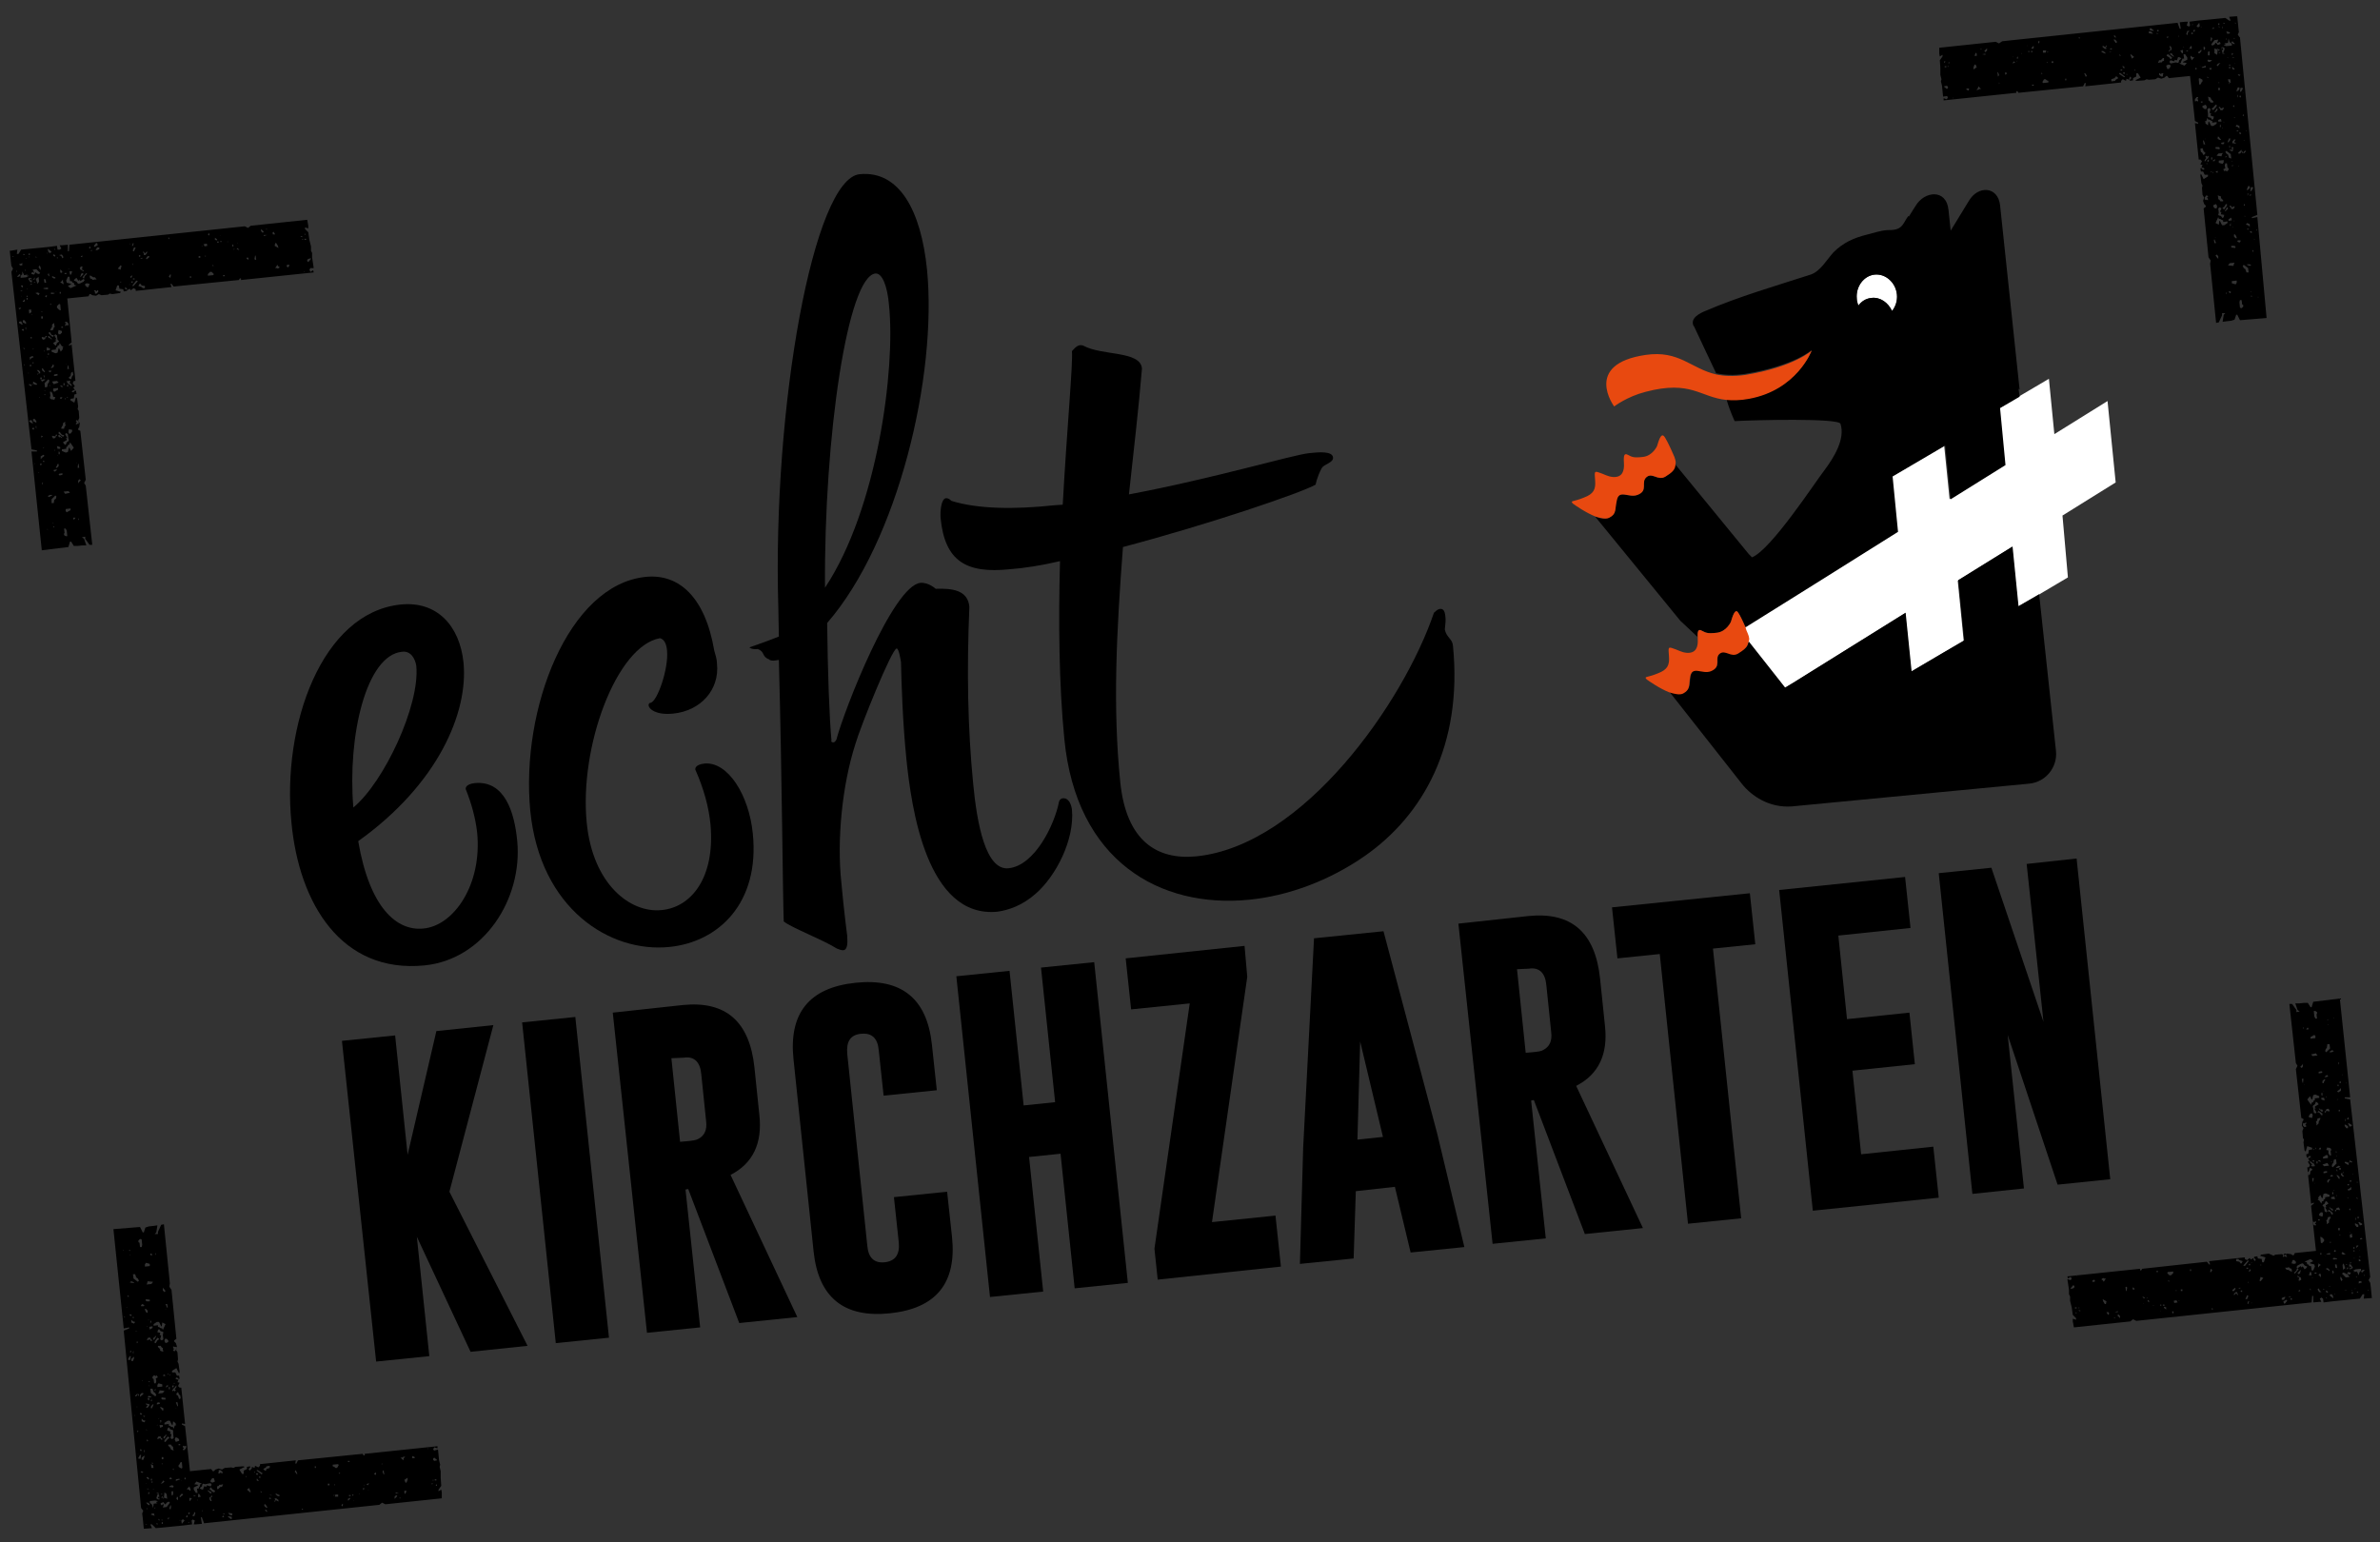 <?xml version="1.0" encoding="utf-8"?>
<!-- Generator: Adobe Illustrator 22.0.1, SVG Export Plug-In . SVG Version: 6.00 Build 0)  -->
<svg version="1.1" id="Ebene_1" xmlns="http://www.w3.org/2000/svg" xmlns:xlink="http://www.w3.org/1999/xlink" x="0px" y="0px"
	 viewBox="0 0 438.5 284.2" style="enable-background:new 0 0 438.5 284.2;" xml:space="preserve">
<rect x="0" y="0" width="438.5" height="284.2" fill="#333333" stroke="none"/>
<style type="text/css">
	.st0{fill:#FFFFFF;}
	.st1{fill:#E84910;}
</style>
<g>
	<g>
		<g>
			<g>
				<polygon points="5.8,51.7 5.8,51.4 5.6,51.3 5.5,51.5 5.7,51.7 				"/>
				<path d="M57.8,49.4l-0.3-2l0-0.8l-0.2-0.4l0-0.8l-0.3-1.2l-0.2-1.4l-0.6-0.6l0-0.3l0.6,0.2l0-0.5l-0.2-1.1l-10.4,1.1l-0.5,0.4
					l-0.6-0.3l-32.3,3.4l-0.1,1.2l-0.2,0l0-1.2l-1.1,0.1l-0.4,0l0.3,0.6l-0.3,0.2L10.6,46l-0.1-0.7L9,45.5L3.9,46l-0.5,0.8l-0.3,0
					l0.1-0.8L2,46.2l-0.2,0l0.2,2L2.1,49l0.3,0.5l-0.2,0.4l-0.1,0.2l3.7,32.7l1,0.2l0,0.2l-1,0l1.9,18.2l4.9-0.6l0.3-1l0.2,0
					l0.5,0.8l0.7,0l0.9-0.1l0.7,0l-0.4-1.2l-0.4-0.3l0.6-0.1l0,0.4l0.8,1.1l0.5,0l-1.2-10.9l-0.3-0.5l0.3-0.6l-1-9l-0.4-0.2l0-0.2
					l0.2-0.3l0.1-0.7l-0.3-0.5l0.2-0.5l-0.1-1.3l-0.2-0.3l0.1-0.5l-0.2-1.5l-0.2-0.2l-0.3,1L13,73.8l0-0.3l0.6-0.1l0.1-0.7l0.4-0.1
					l-0.1-0.6l-0.2,0l-0.3,0.3l-0.3-0.1l0.3-0.3l0.3,0l-0.3-0.5l0.3-0.2l-0.4-0.6l0.2-0.4l0.3,0l-0.7-6.7l-0.5,0.2l0-0.2l0.5-0.4
					L12.4,55l3.9-0.4l0.2-0.4l0.2,0l0.3,0.2l0.7,0.1l0.5-0.3l0.5,0.2l1.2-0.1l0.3-0.2l0.5,0.1l1.4-0.2l0.2-0.2l-1-0.3l0.3-0.9l0.3,0
					l0.1,0.6l0.7,0.1l0.1,0.4l0.6-0.1l0-0.2L23,53.2l0.1-0.3l0.3,0.3l0,0.3l0.5-0.3l0.2,0.3l0.5-0.4l0.4,0.2l0,0.3l6.6-0.7l-0.2-0.6
					l0.2,0l0.4,0.5L44,51.6l0.2-0.3l0.2,0l0,0.3l13.4-1.4l-0.1-0.4l-0.5,0.3L57,49.7l0.2-0.3L57.8,49.4z M16,50.3l0,0.2l-0.4,0.4
					l-0.1,0.4l-0.1,0l-0.2-0.2l0.6-0.7L16,50.3z M15.2,47.1l0,0.1l-0.1,0.2l-0.2-0.1l0-0.1L15.2,47.1z M15,49.1l0.2,0l-0.1,0.6
					l0.3,0.1l0,0.2l-0.1,0l-0.2-0.2l-0.3-0.1l-0.1-0.4L15,49.1z M14.9,50.7l0-0.2l0.3-0.2l0.2,0.2l-0.6,0.6l0-0.2L14.9,50.7z
					 M13.1,47.4l0,0.3L13,47.4L13.1,47.4z M13.3,50l-0.2,0.6l-0.2,0l-0.1-0.6L13.3,50z M12.6,49.5l0.2,0.1l-0.2,0L12.6,49.5z
					 M11.4,46.9l0.2,0.3l0.1,0.2l-0.1,0.1l-0.1,0.1l-0.2-0.4L10.9,47L11.4,46.9z M11.7,52.4L11.1,52l0.3-0.2l0.1-0.2l0.1,0l0,0.4
					L11.7,52L11.7,52.4z M11.2,53.8l0,0.3l-0.2,0l0-0.3L11.2,53.8z M10.1,54L10,54.1l-0.6,0.1l0-0.3L10.1,54z M9.6,51.1l0-0.2l0.1,0
					L9.9,51l0.3,0.1l0,0.2l-0.3,0L9.6,51.1z M9.3,48l0.3,0L9.5,48L9.3,48z M10.3,53.8l0-0.1l0.1,0L10.3,53.8z M11.5,50.2l0.1-0.1
					l0,0.1L11.5,50.2z M11.2,49.7l0.3,0.4l-0.2,0.2l-0.2-0.1l0-0.5L11.2,49.7z M10.5,47.4l0.2,0.1l-0.1,0.1l-0.1,0l0-0.3L10.5,47.4z
					 M10.2,46l-0.2,0l0-0.2L10.2,46z M10.2,47.1l-0.1,0.2l-0.3-0.2l0-0.2l0.2,0L10.2,47.1z M8.9,45.9l0.6,0.5l-0.2,0.2l-0.2,0
					l-0.2-0.2l-0.1-0.5L8.9,45.9z M9.3,51.9l-0.1,0L9.3,51.9L9.3,51.9z M8.7,46.6l0,0.1l-0.1,0l0-0.1L8.7,46.6z M8.9,50.4l0.1,0
					l0.1,0.5L9,50.9l-0.2-0.3L8.9,50.4z M8.2,46.3L8.2,46.3L8.2,46.3L8.2,46.3z M8.2,51.4l0.2,0.1l0.1,0.6l-0.3,0l-0.1-0.6L8.2,51.4
					z M8.7,53l0.2,0.1l-0.1,0.2l-0.2,0L8,53.2l0-0.1L8.7,53z M8.7,54.5l-0.2,0.3l-0.2-0.2l0.2-0.2L8.7,54.5z M9.6,59.8l0.4-0.3
					l0,0.4l0.1,0.3l-0.2,0.2l-0.1,0.4l-0.5,0.1l0-0.2l0.3-0.5L9.6,59.8z M9.2,56.1l0.2-0.2l0,0.3L9.2,56.1z M12.2,67.1l0-0.1
					l0.1,0.1L12.2,67.1z M12.5,67.3l0.1,0.1l0.1,0.6l-0.3,0L12.5,67.3z M11.3,60.4l0-0.2l0.3,0l0,0.2L11.3,60.4z M10.9,57.1
					l-0.2-0.2l-0.2-0.2l0-0.3l0.4-0.4l0.2,0.1l0.1,1.1L10.9,57.1z M11.4,61l0,0.3l-0.3,0.3l-0.3,0l-0.1-0.3l0.1-0.5L11.4,61z
					 M11.6,64.3l-0.4,0.5l-0.3-0.6l-0.1,0l-0.2,0.8l-0.4,0.1l-0.7-0.3l0-0.3l0.8-0.1l0-0.3l0.3-0.2l0-0.2l0.3-0.1l0.1-0.4l0.4,0.6
					l0.3,0.1l-0.2,0.2L11.6,64.3z M12.5,73.3l-0.2,0l0-0.1l0.2,0L12.5,73.3z M12.3,71.1l0.1-0.2l0.2,0.1l0,0.2l-0.2,0L12.3,71.1z
					 M11.7,71l0-0.4l0.2,0l0,0.4L11.7,71z M12.1,73.6l-0.1,0l0-0.3l0.1,0.1L12.1,73.6z M10.6,82.7l-0.1-0.5l0.6,0.2l0,0.3L10.6,82.7
					z M11,83.7l-0.2,0l0-0.5l0.2,0.1L11,83.7z M10.3,80.4l-0.1,0.3l-0.4,0.1l-0.2-0.3l0-0.2l0.6,0.1l0.1-0.3l0.2,0l0,0.2L10.3,80.4z
					 M10.7,84l-0.1-0.1l0.1,0L10.7,84z M10.1,83.1L10,83l0.1-0.2L10.1,83.1z M7.7,80.6l-0.1,0l0-0.3l0.1,0l0.2,0.1L7.7,80.6z
					 M8.2,82.4l-0.3,0.2l0-0.1L8.2,82.4z M5.3,70.9l0-0.1l0.2,0l0.3,0.1l0,0.3L5.3,70.9z M5.6,71.4L5.6,71.4l-0.2,0.1l0,0L5.6,71.4z
					 M4.4,64.3L4.4,64.3l-0.1-0.2l0.1,0l0.2,0.2L4.4,64.3z M5,69.2L5,69.2L5,69.2L5,69.2z M3.5,59.5l0-0.2l0.4-0.1l0.3,0.6l-0.2,0
					L3.5,59.5z M4.6,67.3l-0.2,0l0.1-0.2L4.6,67.3z M3.7,60.2l-0.1,0l0-0.1L3.7,60.2L3.7,60.2z M3.4,56.8l0.4-0.1l0.1,0.1L3.6,57
					L3.4,56.8z M4,60.8l0.2-0.2l0.2,0.1L4.3,61L4,60.8z M5.3,68.7l0,0.1l-0.1,0l0-0.1L5.3,68.7z M4.2,59.4l0-0.4l0.3,0l0.3,0.4
					l0,0.3L4.2,59.4z M4.8,60.3l0,0.5l-0.1-0.2l0-0.3L4.8,60.3z M5.9,70.9L6,70.6l0,0.4L5.9,70.9L5.9,70.9z M5.7,67.5l-0.2,0l0-0.2
					l0.1-0.1l0.2,0.1L5.7,67.5z M6,65.6l0.2,0.2l-0.4,0.2l-0.3,0.3l0-0.5L6,65.6z M5.6,62.1l0.1,0l0.2,0.1l-0.1,0.2l-0.1,0L5.6,62.1
					z M6.2,66.8l0,0.1L6,67l0-0.1l0.1-0.2L6.2,66.8z M6.8,70.7l0,0.2l-0.3,0l-0.4-0.2l0-0.4L6.8,70.7z M6,64.4l0-0.1l0.3,0L6,64.4z
					 M5.4,57.8l-0.1-0.7l0.4-0.1l0.1,0.5L5.4,57.8z M5.9,57.9L5.9,57.9l-0.1,0.2l0-0.2L5.9,57.9z M4.1,50L4.1,50l0.3,0.6l0,0l0,0.1
					l0.7-0.1L5,50.7l0,0.2l0.2-0.2l0,0.2l-0.4,0.2l-1,0.1l0-0.3L4,50.6l0.1,0L4.1,50z M5.8,51.2L5.9,52l-0.3,0l-0.4-0.6l0.2-0.2
					L5.8,51.2z M5.3,47.4l0.1-0.2l0,0.2L5.3,47.4z M5.9,52.4l-0.4,0.1l0.2-0.2l0.2,0L5.9,52.4z M4.6,55.2l-0.1,0.4l-0.3,0l0-0.1
					l0.3-0.3L4.6,55.2z M5.1,54.5l0,0.2l-0.2,0l0-0.2L5.1,54.5z M5.1,54.9l0,0.3l-0.2,0l0-0.3L5.1,54.9z M5,53.3l0-0.1l0.1,0l0,0.1
					L5,53.3z M4.2,52.6l0,0.4l-0.3-0.2l0-0.2L4.2,52.6z M4.2,53.5L4,53.6l-0.2,0l0-0.1L4.2,53.5z M4,54.6l-0.1,0l0-0.1L4,54.6
					L4,54.6z M6,50.1l0.2,0.2l0.1-0.1L6,49.7l0.7-0.1l0.7,0.7l-0.2,0.2l-0.4-0.1l-0.2-0.2l-0.1,0l-0.2,0.4l-0.5-0.1l0-0.2L6,50.1z
					 M9.4,68.3l0.1,0.1l-0.3,0.2l-0.2-0.1l0-0.2L9.4,68.3z M8.9,65L9,65.1l0,0.3l-0.2,0L8.9,65z M11.5,73.2l-0.2,0.3l-0.2,0l0-0.3
					L11.5,73.2z M11.2,71l0.4,0.2l0,0.1l-0.3,0l-0.2-0.2L11.2,71z M12,77.7l0,0.4l0.1,0.3l-0.2,0.2l-0.1,0.4L11.3,79l0-0.2l0.3-0.5
					l0-0.3L12,77.7z M9.8,73.6l-0.3,0l-0.3-0.2l0-0.3L9.3,73l-0.1-0.8l0.3,0l0.2,0.4l0.1,0.5l0.4,0.1L10,73.7L9.8,73.6L9.8,73.6z
					 M9,71L9.2,71l0.1,0l0,0.1l-0.1,0L9,71z M10,72.2L9.8,72l0-0.4l0.9-0.1l0,0.3L10,72.2z M9.6,70.3l0.9-0.1l0.3,0.3l-0.9,0.3
					l-0.2-0.3L9.6,70.3z M10.1,69.3l-0.2-0.1l0.1-0.2l0.6-0.1l0,0.3L10.1,69.3z M9.6,67.8l-0.2,0l0-0.1l0.2-0.2l0.1-0.3l0.2,0l0,0.4
					L9.6,67.8z M8.6,65.7l0.1,0l0,0.2L8.6,65.7z M8.4,62.2l-0.1,0.3l-0.4,0.1l-0.2-0.3l0-0.2l0.6,0.1l0.1-0.3l0.2,0l0,0.2L8.4,62.2z
					 M8.2,64.8l-0.1-0.1l0.1-0.2L8.2,64.8z M6.3,51.3l0.1,0.1L6.3,51.3l0.2-0.2l-0.2,0.5l-0.2-0.2L6.3,51.3z M6.3,52l0.2,0l0,0.1
					l-0.3,0L6.3,52z M7,53.9l0.3,0.2l-0.2,0.3l-0.4-0.3l-0.2-0.1L7,53.9z M6.9,52.3l-0.3-0.9L7,51.1L7.1,51l0.1,0.9L6.9,52.3z
					 M7.6,57.5l0-0.1l0.2,0l0,0.1L7.6,57.5z M7.9,58.3l0,0.4l-0.3,0l0-0.4L7.9,58.3z M7.7,67.9l0.2,0l0.4,0.6l-0.1,0.1l-0.4-0.3
					L7.7,67.9z M8.2,69.7L8,69.2l0.2,0L8.2,69.7z M7.9,69.9l0.4,0l0,0.1l-0.5,0.3l-0.3-0.2L7.9,69.9z M8.4,72.7l0,0.1l-0.2,0
					l-0.1-0.1L8.4,72.7z M8.2,72.1l0-0.1l0.2,0L8.2,72.1z M8.3,71.4l-0.1-0.8l0.7-0.7l0.2,0.2L9,70.5l-0.2,0.2l-0.1,0.6L8.3,71.4z
					 M10.5,85.8l0.1-0.3l0.2,0l0,0.4l-0.3,0.3l-0.2,0l0-0.1L10.5,85.8z M10.9,80.6l-0.2-0.3l0.2-0.2l0.6,0.6l-0.2,0l-0.2-0.2
					L10.9,80.6z M10.8,79.9l0-0.3l0.2,0l0.4,0.5l0.4,0.1l0,0.1l-0.2,0.2L10.8,79.9z M12.3,81.1l0-0.2l-0.2-0.1l0.3-0.1L12,80
					l0.2-0.2l0.3,0.2l0.1,0.8l0.1,0.3l-0.1,0.2l-0.3,0.2l-0.2,0.5l-0.3-0.2l-0.2-0.3L12.3,81.1z M10.9,62.9L10.8,63l-0.3,0.2
					l-0.2,0.5L10,63.5l-0.2-0.3l0.5-0.3l0-0.2l-0.2-0.1l0.3-0.1l-0.4-0.7l0.2-0.2l0.3,0.2l0.1,0.8L10.9,62.9z M9.5,61.7l0.4,0.1
					l0,0.1l-0.2,0.2l-0.7-0.6l0-0.3l0.2,0L9.5,61.7z M9,61.9l0.6,0.6l-0.2,0l-0.2-0.2l-0.2,0l-0.2-0.3L9,61.9z M9.2,64.2l0,0.3
					l-0.6,0.1L8.6,64L9.2,64.2z M7.3,48.9l0.2,0.4l0,0.4l-0.1,0l-0.3-0.5L7.3,48.9z M6.5,47.3l0.4,0.1l-0.4,0L6.5,47.3L6.5,47.3z
					 M5.5,46.7l0,0.3l-0.2,0l0-0.3L5.5,46.7z M5.4,49.6l0,0.2L5.4,49.6L5.4,49.6z M4.9,47.5L4.9,47.5l0,0.2l-0.1,0L4.9,47.5
					L4.9,47.5z M4.3,46.8l0.1,0l0.2,0.1L4.4,47l-0.1,0L4.3,46.8z M4.7,49.7l0,0.2l-0.1,0l0-0.2L4.7,49.7z M4.1,48.5L4.1,48.5
					L4.1,48.5l0.1,0.1l-0.1,0l0,0.3l-0.4,0l-0.2-0.2L4.1,48.5z M3.6,50.5l0.2,0.2l-0.3,0.3l-0.4,0L3.6,50.5z M3.1,49.9l0,0.2l-0.1,0
					l0-0.2L3.1,49.9z M2.2,47.2l0.4,0l-0.3,0.1L2.2,47.2z M5.5,78.4L5.5,78.4L5.5,78.4l0.1,0L5.5,78.4z M5.4,77.7l0-0.2l0.4-0.1
					l0.3,0.6l-0.2,0L5.4,77.7z M6.2,79.2L5.9,79l0.2-0.2l0.2,0.1L6.2,79.2z M6.1,77.6l0-0.4l0.3,0l0.3,0.4l0,0.3L6.1,77.6z
					 M6.3,85.5l0.1-0.2l0,0.2L6.3,85.5z M6.9,87.5L6.9,87.5L6.9,87.5L6.9,87.5z M7.1,87.1l0-0.1l0.1,0l0,0.1L7.1,87.1z M6.6,78.5
					l0.1,0l0,0.5l-0.1-0.2L6.6,78.5z M7.7,89.2L7.7,89.2l0.2-0.4l0,0.4L7.7,89.2z M7.6,85.7l-0.2,0l0-0.2l0.1-0.1l0.2,0.1L7.6,85.7z
					 M8.2,85.1l-0.3,0l0-0.1L8,84.9L8.2,85L8.2,85.1z M7.8,84.3l-0.3,0.3l0-0.5l0.5-0.3l0.2,0.2L7.8,84.3z M8.8,97.6l-0.1,0l0-0.1
					l0.1,0L8.8,97.6z M7.3,73.3l-0.1,0l0-0.1l0.1,0L7.3,73.3z M6.9,69.1l0-0.2l0.3-0.2l-0.4-0.5l0.3,0l0.3,0.3l0,0.3l-0.3,0
					L6.9,69.1z M7.5,69.5l0.2,0.1l0,0.3l-0.2,0l-0.1-0.1L7.5,69.5z M8.8,91.4l0.4-0.2l0.4,0l0,0.1L9,91.6L8.8,91.4z M9.7,96.3l0.2,0
					l-0.2,0.1L9.7,96.3z M9.9,97.2L9.8,97l0.2,0l0,0.1L9.9,97.2z M9.9,92.7l-0.4,0L9.5,92l0.7-0.7l0.2,0.2l-0.1,0.4L10,92.1
					L9.9,92.7z M12.1,98.8l-0.3-0.2l0-0.3l0.1-0.1l-0.1-0.8l0.3,0l0.2,0.4l0.1,1L12.1,98.8z M10.1,86.9l-0.2-0.1l0-0.2l0.5-0.1
					l0.1,0.1L10.1,86.9z M12.3,94.4l-0.2-0.2l0-0.4l0.9-0.1l0,0.3L12.3,94.4z M12,91l-0.2-0.3l-0.1-0.1l0.9-0.1l0.3,0.3L12,91z
					 M11,87.6l-0.2-0.1l0.1-0.2l0.6-0.1l0,0.3L11,87.6z M13.7,95.7l-0.2,0l0-0.3l0.4,0L13.7,95.7z M14.4,95.8l0-0.3l0.1,0.1l0,0.2
					L14.4,95.8z M13.1,83.1l-0.3-0.6l-0.1,0l-0.2,0.8l-0.4,0.1l-0.7-0.3l0-0.3l0.8-0.1l0-0.3l0.3-0.2l0-0.2l0.3-0.1l0.1-0.4l0.7,1
					L13.1,83.1z M13,79.9l-0.3,0l-0.1-0.3l0.1-0.5l0.6,0.1l0,0.3L13,79.9z M14.2,77.4l0.3,0.3l0,0.4l-0.3,0L14,78.3l0-0.3l0.2-0.2
					l-0.2-0.1l0-0.2L14.2,77.4z M14.5,88.9l-0.1,0.2l0-0.5l0.2-0.3l0.3,0.2L14.5,88.9z M14.5,85.6l0.1,0.6l-0.3,0l0.1-0.8L14.5,85.6
					z M14.2,85.3l-0.1,0l0-0.1L14.2,85.3z M12.9,71.6l-0.2-0.1l0.2,0L12.9,71.6z M13.1,71.1l-0.5-0.4l-0.1,0.2l0-0.3l-0.2-0.2
					l0.1-0.3l0.2,0.2l0.1-0.2l0.3,0.2l-0.2,0.2l0.4,0.4l0,0.3L13.1,71.1z M13.4,68.5l0.1,0.6l-0.2,0.2l-0.2,0.6l-0.4-0.2l0-0.2
					l0.3-0.2l0.1-0.6L13.4,68.5z M12.3,59.9L12,60.1l0-0.3l0.2-0.2L12,59.5l0-0.2l0.3,0l0.3,0.3l0,0.4L12.3,59.9z M11.9,50.5
					L11.9,50.5l0-0.2l0,0l0.4,0l-0.1,0.2L11.9,50.5z M13,53.1l-0.5-0.4l0.6-0.3l0-0.1l-0.8-0.2l-0.1-0.4l0.3-0.7l0.3,0l0.1,0.8
					l0.3,0l0.2,0.3l0.2,0l0.1,0.4l0.4,0.1L13,53.1z M14.8,52.2l-0.3,0.1l-0.2-0.1l-0.2-0.3l-0.5-0.2l0.2-0.3l0.3-0.2l0.3,0.5l0.2,0
					l0.1-0.2l0.1,0.3l0.6-0.4l0.2,0.2l-0.2,0.3L14.8,52.2z M16.3,52.9l-0.3,0l-0.3-0.3l0-0.3l0.3-0.1l0.5,0.1L16.3,52.9z M17.1,44.9
					l0,0.1l0,0L17.1,44.9L17.1,44.9z M17,46.1l0,0.1l-0.4,0l0.2-0.1L17,46.1z M16.5,45.4l0.2,0.2l-0.1,0.2l-0.2-0.1L16.5,45.4z
					 M16.6,51.3l-0.1-0.5l0.2,0l0.5,0.3l0.3,0l0.3,0.4l-0.4,0l-0.3,0.1l-0.2-0.2L16.6,51.3z M17.8,54.1l-0.3,0l0-0.3l-0.2-0.3l0.3,0
					l0.2,0.2l0.1-0.2l0.2,0l0,0.3L17.8,54.1z M17.3,45.3l0.4-0.5l0.2,0l0.1,0.4l-0.6,0.3L17.3,45.3z M17.9,46.1l-0.3,0l0.3-0.5
					l0.4,0l0,0.3L17.9,46.1z M22.2,52.1l0-0.2l0.1,0l0,0.2L22.2,52.1z M22.2,49.7l-0.5-0.2l0.5-0.6l0.2,0.1L22.2,49.7z M23.8,52.5
					l0.1-0.2l0,0.2L23.8,52.5z M43,45.2l0,0.2l-0.2,0L42.8,45L43,45.2z M43.4,48.9L43.4,48.9l0-0.1L43.4,48.9z M38.5,42.9l0.1,0.4
					l-0.1,0.1l-0.2-0.2L38.5,42.9z M26.2,47.7l-0.4,0l0.4-0.2L26.2,47.7z M25.6,47l0.3,0.1l-0.1,0.2l-0.2,0l0-0.2L25.6,47z
					 M24.5,44.8l0.1,0l0,0.2l-0.1,0.3l-0.2,0L24.5,44.8z M25,45.6l-0.3,0.7l-0.2,0l0-0.3l0.2-0.4L25,45.6z M24.8,51.5l-0.3,0l0-0.2
					l0.3,0L24.8,51.5z M24,44.8l0,0.2L23.9,45L24,44.8L24,44.8z M24.4,48.5l0.1,0.2l0,0.1l-0.1,0l0-0.1L24.4,48.5z M24,51l0.2-0.2
					l0.2,0l-0.2,0.4l-0.1,0L24,51z M24.2,52l0.1-0.2l0.2,0.1l-0.1,0.2l-0.2,0L24.2,52z M24.6,52.7l-0.2,0l0-0.1l0.7-0.9l0.3,0.1
					L24.6,52.7z M26.3,53.1l-0.2-0.2l-0.6-0.2l0.2-0.4l0.2,0l0.2,0.3l0.6,0.1l0,0.4L26.3,53.1z M26.5,46.7l-0.2-0.3l0.2,0l0.2,0.3
					l0.4-0.4l0,0.3L26.8,47l-0.3,0L26.5,46.7z M27,47.8l-0.1-0.2l0.3-0.4l0.3,0l0,0.2L27,47.8z M31.4,51.2L31.1,51l0.1-0.2l0.1-0.2
					l0.2,0L31.4,51.2z M31.1,44.1L31,43.9l0-0.1l0.2,0l0,0.1L31.1,44.1z M35,51.2l0-0.3l0.2,0l0,0.3L35,51.2z M36.6,47.5l0-0.3
					l0.3,0l0,0.3L36.6,47.5z M37.3,45.4l-0.2-0.1l0.2,0L37.3,45.4L37.3,45.4z M38.1,44.9l0.1,0.4l-0.5,0.1L37.5,45L38.1,44.9z
					 M37.8,47.1l0.1,0l0,0.2l-0.1,0L37.8,47.1z M39.3,50.7l-1,0.1l0-0.3l0.2-0.2l0.2-0.2l0.3,0l0.4,0.4L39.3,50.7z M39.1,49l0.1-0.2
					l0.2,0.2L39.1,49z M39.6,43.8L39.6,43.8l0.4,0.3l0,0.2l-0.4-0.1L39.6,43.8z M40,44.5l0.3,0l0,0.2l-0.3,0L40,44.5z M45.4,47.6
					l0.2-0.2l0.2,0.2l-0.1,0.3L45.4,47.6z M41.1,50.9l0-0.2l0.3,0l0,0.2L41.1,50.9z M40.6,44.4l0.2,0l0,0.2l-0.2,0L40.6,44.4z
					 M40.6,43.5l0-0.1l0.1,0L40.6,43.5L40.6,43.5z M47.1,47.9l-0.2-0.1l0-0.2l0.1-0.5l0.1,0l0.1,0.7L47.1,47.9z M41.9,44.6l0-0.1
					l0.1,0l0,0.1L41.9,44.6z M51.2,49.5L51,49.4l-0.3,0l0.4-0.6l0.2,0.3l0.2,0.1l0,0.1L51.2,49.5z M43.1,46.1l0-0.3l0.1,0.1
					L43.1,46.1L43.1,46.1z M48.6,42.7l-0.2,0.2l-0.3-0.3l0-0.4L48.6,42.7z M43.8,44.8L43.8,44.8l-0.1,0.1l0-0.1L43.8,44.8z
					 M43.6,45.9l0.2-0.2l0.3,0.4L43.6,45.9z M53,49.3L52.8,49l0.1-0.2l0.4,0l0,0.2L53,49.3z M50.6,45.3l0.1-0.5l0.2,0l0.3,0.5
					l0.1,0.4L50.6,45.3z M49.2,43.3l-0.6,0.2l0-0.2L49.2,43.3L49.2,43.3z M49,42.3l0-0.1l0.2,0l0,0.1L49,42.3z M56.3,43.1l-0.1,0.2
					l-0.1-0.1l0-0.1l0.2,0L56.3,43.1z M55.9,40.9l0,0.4L55.9,40.9L55.9,40.9z M50.2,42.9l0.2-0.2l0.3,0.5l-0.4,0L50.2,42.9z
					 M47.2,49.1l0-0.1l0,0.3L47.2,49.1z M56,50.2l0-0.2l0.1,0L56,50.2L56,50.2z M55.4,43.6l0-0.1l0.2,0l0.1,0.1l0,0.1L55.4,43.6z
					 M55.7,44.2l0-0.2l0.2,0.1L55.7,44.2z M56.1,44l0.3,0l0,0.2l-0.3,0L56.1,44z M56.8,48.3l-0.2-0.2l0-0.2l0.2-0.2l0.5-0.1l0,0.1
					L56.8,48.3z"/>
			</g>
			<g>
				<polygon points="409.4,9.3 409.3,9 409.5,8.8 409.6,9.1 409.5,9.2 				"/>
				<path d="M358.7,17.7l0.2,0.2l-0.2,0.4l-0.6-0.2l0,0.4l13.4-1.4l0-0.3l0.2,0l0.2,0.3l11.9-1.2l0.3-0.6l0.2,0l-0.1,0.6l6.6-0.7
					l0-0.3l0.3-0.3l0.6,0.3l0.1-0.4l0.5,0.2l0-0.3l0.2-0.3l0.2,0.3l-0.3,0.3l0,0.2l0.6-0.1l0-0.4l0.6-0.3l0-0.6l0.3,0l0.5,0.8
					l-1,0.5l0.3,0.1l1.4-0.1l0.4-0.2l0.4,0.1l1.2-0.1l0.5-0.3l0.6,0.2l0.6-0.2l0.3-0.3l0.2,0l0.3,0.4l3.9-0.4l0.9,8.3l0.6,0.3l0,0.2
					l-0.6-0.1l0.7,6.7l0.3,0l0.3,0.3l-0.3,0.6l0.4,0.1l-0.2,0.5l0.3,0l0.3,0.2l-0.3,0.2l-0.3-0.3l-0.2,0l0.1,0.6l0.4,0l0.3,0.6
					l0.6,0l0,0.3l-0.8,0.5l-0.5-1l-0.1,0.3l0.2,1.5l0.2,0.4l-0.1,0.4l0.1,1.3l0.3,0.5l-0.2,0.6l0.2,0.6l0.3,0.3l0,0.2l-0.4,0.3
					l0.9,9l0.4,0.6l-0.1,0.6l1.1,10.9l0.5-0.1l0.6-1.3l0-0.4l0.6,0l-0.3,0.3l-0.2,1.3l0.7-0.1l0.9-0.1l0.6-0.2l0.3-0.9l0.2,0l0.5,1
					l4.9-0.4L415.9,40l-1,0.2l0-0.2l1-0.4l-3.2-32.7l-0.1-0.1l-0.3-0.4l0.2-0.5L412.4,5l-0.2-2l-0.2,0l-1.3,0.1l0.3,0.7l-0.3,0
					L410,3.3l-5.1,0.5L403.4,4l0.1,0.7l-0.2,0.2l-0.4-0.2l0.2-0.7l-0.4,0l-1.1,0.1l0.2,1.2l-0.2,0l-0.4-1.1l-32.3,3.4L368.3,8
					l-0.6-0.3l-10.4,1.1l0,1.1l0.1,0.5l0.5-0.3l0,0.3l-0.5,0.7l0.1,1.4l0,1.3l0.2,0.8l-0.1,0.4l0.2,0.8l0.2,2L358.7,17.7z M399.5,10
					l0.7,0.6l-0.2,0.3l-0.1,0l-0.2-0.3l-0.5-0.3l0-0.2L399.5,10z M399.5,6.7l0,0.1l-0.1,0.2l-0.2-0.1l0-0.1L399.5,6.7z M400.1,8.8
					l0,0.4l-0.3,0.1l-0.1,0.2l-0.1,0l0-0.2l0.3-0.2l-0.2-0.6l0.2,0L400.1,8.8z M400.5,10.3l0,0.2l-0.7-0.5l0.1-0.2l0.3,0.1l0.1,0.2
					L400.5,10.3z M401.5,6.6l-0.1,0.3l0-0.3L401.5,6.6z M402.2,9.2l0,0.6l-0.2,0l-0.3-0.5L402.2,9.2z M402.4,8.7l-0.2,0l0.1-0.1
					L402.4,8.7z M403.4,5.7l-0.3,0.3L403,6.5l-0.1-0.1l-0.1-0.1l0.1-0.3l0.1-0.3L403.4,5.7z M403.7,10.8l-0.1-0.1l0-0.4l0.1,0
					l0.2,0.2l0.4,0.1l-0.5,0.5L403.7,10.8z M404.7,12.5l0,0.3l-0.2,0l0-0.3L404.7,12.5z M406.4,12.1l0,0.3l-0.6,0.1l-0.2-0.1
					L406.4,12.1z M405.3,9.8l-0.3,0l0-0.2l0.3-0.2l0.2-0.2l0.1,0l0,0.2L405.3,9.8z M405,6.4l-0.2,0L405,6.4L405,6.4z M405.3,12.2
					l0.1,0l0,0.1L405.3,12.2z M403.3,9l0-0.1l0.2,0.1L403.3,9z M403.8,8.5l0,0.5L403.7,9l-0.3-0.1l0.2-0.4L403.8,8.5z M404,6l0,0.3
					l-0.1,0l-0.2-0.1l0.1-0.2L404,6z M404,4.4l0,0.2l-0.2,0L404,4.4z M404.2,5.5l0.2,0l0,0.2l-0.2,0.2l-0.1-0.2L404.2,5.5z
					 M405.2,4.2l0.1,0.6L405.1,5l-0.2,0l-0.2-0.2l0.5-0.6L405.2,4.2z M406,10.2l0.1,0L406,10.2L406,10.2z M405.6,4.9l0,0.1l-0.1,0
					l0-0.1L405.6,4.9z M406.3,8.8l-0.1,0.4L406,9.1l0-0.5l0.1,0L406.3,8.8z M406,4.5L406,4.5L406,4.5L406,4.5z M407.1,9.6l0,0.6
					l-0.3,0l0-0.6l0.2-0.2L407.1,9.6z M407.5,11.1l0,0.1l-0.4,0.2l-0.2,0l-0.2-0.2l0.1-0.2L407.5,11.1z M407.3,12.5l0.2,0.1
					l-0.2,0.3l-0.3-0.3L407.3,12.5z M407.4,18.3l0.4,0.4l0,0.2l-0.5,0l-0.2-0.3l-0.2-0.1l0-0.3l-0.1-0.4l0.5,0.2L407.4,18.3z
					 M406.7,14.4l0-0.3l0.2,0.2L406.7,14.4z M406.2,25.7l0.1-0.2l0,0.1L406.2,25.7z M406.3,26.6l-0.3,0l-0.1-0.6l0.1-0.2L406.3,26.6
					z M405.5,18.9l0-0.2l0.3,0l0,0.2L405.5,18.9z M405.2,15.6l-0.1-1.1l0.2-0.1l0.5,0.3l0,0.3l-0.2,0.2l-0.1,0.3L405.2,15.6z
					 M406.4,19.3l0.2,0.4l-0.1,0.4l-0.3,0l-0.4-0.3l0-0.3L406.4,19.3z M406.4,22.6l-0.2-0.2l0.3-0.1l0.2-0.6l0.1,0.3l0.4,0.1
					l0.1,0.1l0.3,0.1l0,0.3l0.8-0.1l0,0.3l-0.6,0.4l-0.4,0l-0.4-0.8l-0.1,0l-0.1,0.7l-0.5-0.4L406.4,22.6z M407.3,31.6l0.2,0l0,0.1
					l-0.2,0L407.3,31.6z M406.9,29.8l-0.2,0l0-0.2l0.1-0.2l0.2,0.2L406.9,29.8z M407.4,29.4l0-0.4l0.2,0l0,0.4L407.4,29.4z
					 M407.7,31.8l0.1-0.2l0,0.3l-0.1,0L407.7,31.8z M410.6,40.7l0-0.3l0.5-0.3l0.1,0.5L410.6,40.7z M410.9,41.3l0.1-0.2l0,0.5
					l-0.2,0L410.9,41.3z M410.8,38.1l0-0.2l0.2,0l0.2,0.3l0.5-0.2l0,0.2l-0.2,0.3l-0.4,0l-0.1-0.3L410.8,38.1z M411.3,41.8l0.1,0
					l-0.1,0.2L411.3,41.8z M411.6,40.6l0.1,0.1l-0.1,0.1L411.6,40.6z M413.4,37.8l0.1-0.2l0.1,0l0,0.3l-0.1,0L413.4,37.8z
					 M413.7,39.8l0,0.1l-0.3-0.1L413.7,39.8z M413.4,28.3l0-0.3l0.2-0.2l0.2,0l0,0.1L413.4,28.3z M413.9,28.5L413.9,28.5L413.9,28.5
					l-0.2,0L413.9,28.5z M413.2,21.3l0.1-0.2l0.1,0l0,0.2l0,0.1L413.2,21.3z M413.9,26.2L413.9,26.2L413.9,26.2L413.9,26.2z
					 M412.9,16.9l-0.2,0l0.1-0.7l0.4,0l0,0.2L412.9,16.9z M413.8,24.1l0.2,0.1l-0.2,0L413.8,24.1z M413.2,17.1l0.1,0l0,0.1
					L413.2,17.1L413.2,17.1z M412.6,14l-0.3-0.2l0.1-0.1l0.4,0.1L412.6,14z M412.8,18l-0.2-0.2l0.1-0.2l0.2,0.1L412.8,18z
					 M413.5,25.8l0,0.1l-0.1,0l0-0.1L413.5,25.8z M412.1,16.9l0-0.3l0.2-0.5l0.3,0l0,0.4L412.1,16.9z M412.3,17.5l0,0.3l-0.1,0.2
					l0-0.5L412.3,17.5z M413.4,28.2l-0.3,0l0-0.4l0.2,0.3L413.4,28.2z M412.5,24.5l0.2-0.1l0.2,0.1l0,0.2l-0.2,0L412.5,24.5z
					 M412.6,23.2l0,0.5l-0.3-0.3l-0.4-0.1l0.2-0.3L412.6,23.2z M411.7,19.7l-0.1,0l-0.2-0.1l0.1-0.2l0.1,0L411.7,19.7z M412.2,24
					l0.2,0.1l0,0.1l-0.3,0l0-0.1L412.2,24z M413,27.6l0,0.4l-0.3,0.3l-0.3,0l0-0.2L413,27.6z M411.5,21.6l0.3,0l0,0.1L411.5,21.6z
					 M410.6,15.1l-0.1-0.5l0.4,0l0.1,0.7L410.6,15.1z M410.8,15.3l0,0.2l-0.2-0.1l0,0L410.8,15.3z M410.8,7.8l0.1,0l0.3,0.3l0,0.3
					l-1,0.1l-0.4-0.1l0-0.2l0.2,0.1l0-0.2l-0.2-0.1l0.7-0.1l0-0.1l0,0l0.1-0.7l0,0L410.8,7.8z M409.6,8.7l0.3,0.2l-0.2,0.7l-0.3,0
					l-0.1-0.9L409.6,8.7z M408.8,5l0-0.2L409,5L408.8,5z M409.4,9.7l0.2,0l0.3,0.2l-0.4,0L409.4,9.7z M411.4,12.4l0.3,0.3l0,0.1
					l-0.3,0l-0.2-0.4L411.4,12.4z M410.9,11.9l0,0.2l-0.2,0l0-0.2L410.9,11.9z M410.9,12.3l0,0.3l-0.2,0l0-0.3L410.9,12.3z
					 M410.4,10.7l0-0.1l0.1,0l0,0.1L410.4,10.7z M411.4,9.8l0,0.2l-0.2,0.2l0-0.4L411.4,9.8z M411.6,10.6l0,0.1l-0.2,0l-0.2-0.1
					L411.6,10.6z M411.7,11.7l0.1,0l0,0.1L411.7,11.7L411.7,11.7z M409.1,7.9l0,0.2l-0.5,0.2l-0.3-0.4l-0.1,0l-0.2,0.3l-0.4,0.2
					l-0.2-0.2l0.6-0.8l0.7-0.1l-0.2,0.6l0.2,0l0.2-0.2L409.1,7.9z M409.8,26.2l0,0.2l-0.2,0.2l-0.4-0.1l0.1-0.2L409.8,26.2z
					 M409.2,23.4l-0.2,0l0-0.3l0.1-0.2L409.2,23.4z M408.6,31.5l0,0.3l-0.2,0l-0.2-0.2L408.6,31.5z M408.1,29.5l-0.1,0.2l-0.3,0
					l0-0.1l0.4-0.3L408.1,29.5z M409.2,36.2l0,0.3l0.4,0.4l0,0.2l-0.5,0l-0.2-0.3l-0.2-0.1l0-0.3l-0.1-0.4L409.2,36.2z M410,31.4
					l-0.1,0.2l-0.3-0.4L410,31l-0.1-0.5l0.1-0.4l0.3,0l0.1,0.8l0.2,0.1l0,0.3l-0.3,0.3L410,31.4L410,31.4z M410.1,29l-0.1,0l0-0.1
					l0.1-0.1l0.2,0L410.1,29z M408.8,30l0-0.4l0.9-0.1l0,0.4l-0.2,0.3L408.8,30z M409.4,28.4l-0.1,0.4l-0.9-0.1l0.3-0.4l0.9-0.1
					L409.4,28.4z M408.2,27.4l0-0.3l0.6,0l0.2,0.2l-0.1,0.2L408.2,27.4z M408.6,25.6l0-0.4l0.2,0l0.2,0.3l0.2,0.2l0,0.1l-0.2,0
					L408.6,25.6z M409.4,23.7l0-0.2l0.1,0L409.4,23.7z M408.8,19.9l0-0.2l0.2,0l0.2,0.3l0.5-0.2l0,0.2l-0.2,0.3l-0.4,0l-0.1-0.3
					L408.8,19.9z M409.7,22.4l0.1,0.1l-0.1,0.1L409.7,22.4z M409,9.1l-0.2,0.3l-0.3-0.5l0.2,0.1l0,0.2l0-0.1L409,9.1z M409.1,9.8
					l-0.3,0l0-0.1l0.2,0L409.1,9.8z M409.1,11.6l-0.2,0.2l-0.3,0.4l-0.2-0.2l0.3-0.3L409.1,11.6z M408,9.8L408,8.9l0.2,0.1l0.4,0.1
					l-0.1,1L408,9.8z M408.7,15.3l0-0.1l0.2,0l0,0.1L408.7,15.3z M409,16.2l0,0.4l-0.3,0l0-0.4L409,16.2z M410.9,25.8l-0.3,0.4
					l-0.2,0l0.3-0.7l0.2,0L410.9,25.8z M410.7,26.9l0.2,0l-0.1,0.5L410.7,26.9z M411.5,27.6l-0.2,0.3l-0.5-0.2l0-0.1l0.4,0
					L411.5,27.6z M411.4,30.4l0,0.2l-0.2,0l0-0.1L411.4,30.4z M411.1,29.7l0.2,0l0,0.1L411.1,29.7z M410.7,29.1l-0.2-0.6l-0.3-0.2
					L410,28l0.2-0.2l0.8,0.6l0.1,0.8L410.7,29.1z M412.1,43.8l0,0.1l-0.2,0l-0.3-0.3l0-0.4l0.2,0l0.2,0.3L412.1,43.8z M410.2,38.7
					l-0.1,0.2l-0.2,0l0.4-0.7l0.2,0.1l-0.1,0.3L410.2,38.7z M409.8,38.6l-0.3-0.2l0-0.1l0.3-0.2l0.3-0.5l0.2,0l0,0.3L409.8,38.6z
					 M409.8,39.6l-0.1,0.4l-0.2,0.2l-0.3-0.4l-0.4-0.1l-0.1-0.1l0.1-0.4l-0.1-0.8l0.3-0.2l0.3,0.2L409,39l0.3,0.1l-0.1,0.2l0,0.2
					L409.8,39.6z M406.8,20.9l-0.1-0.8l0.3-0.2l0.3,0.2l-0.2,0.7l0.3,0.1l-0.1,0.2l0,0.2l0.6,0.2l-0.1,0.4l-0.2,0.2l-0.3-0.4
					l-0.4-0.1l-0.1-0.1L406.8,20.9z M408.2,19.3l0.2,0l0,0.3l-0.6,0.7l-0.3-0.2l0-0.1l0.3-0.2L408.2,19.3z M408.6,20.1l-0.1,0.3
					l-0.2,0.1l-0.1,0.2l-0.2,0l0.4-0.7L408.6,20.1z M409.2,21.9l0.1,0.5l-0.6,0l0-0.3L409.2,21.9z M407.6,7.1l-0.2,0.5l-0.1,0l0-0.4
					l0.1-0.4L407.6,7.1z M407.9,5l0,0.3l-0.4,0l0.3-0.2L407.9,5z M408.9,4.3l0,0.3l-0.2,0l0-0.3L408.9,4.3z M409.4,7.1l-0.1,0.2
					L409.4,7.1L409.4,7.1z M409.5,5l0,0.2l-0.1,0L409.4,5l0-0.1L409.5,5z M409.9,4.4l-0.1,0l-0.2-0.1l0.1-0.1l0.1,0L409.9,4.4z
					 M410.2,7.1l0,0.2l-0.1,0l0-0.2L410.2,7.1z M410.9,6l-0.2,0.2l-0.4,0l0-0.3l-0.1,0l0-0.1l0.1,0l0,0L410.9,6z M411.8,8.1l-0.4,0
					l-0.3-0.3l0.2-0.2L411.8,8.1z M411.7,7l0,0.2l-0.1,0l0-0.2L411.7,7z M412,4.3l-0.4-0.1l0.4,0L412,4.3z M415.2,35.3L415.2,35.3
					L415.2,35.3l0.1,0L415.2,35.3z M414.8,35.2l-0.2,0l0.1-0.7l0.4,0l0,0.2L414.8,35.2z M414.5,36l0.1-0.2l0.2,0.1l-0.2,0.2
					L414.5,36z M414,35.1l0-0.3l0.2-0.5l0.3,0l0,0.4L414,35.1z M415.7,42.5l0-0.2l0.2,0.1L415.7,42.5z M415.7,44.5L415.7,44.5
					L415.7,44.5L415.7,44.5z M415.3,44.2l0-0.1l0.1,0l0,0.1L415.3,44.2z M414.2,35.9l-0.1,0.2l0-0.5l0.1,0L414.2,35.9z M415,46.4
					l0-0.4l0.2,0.3l0.1,0L415,46.4z M414.5,42.7l0.2-0.1l0.2,0.1l0,0.2l-0.2,0L414.5,42.7z M414,42.3l0.1-0.2l0.2,0.1l0,0.1l-0.3,0
					L414,42.3z M413.8,41.4l0.2-0.3l0.5,0.2l0,0.5l-0.3-0.3L413.8,41.4z M416,54.7l0.1,0l0,0.1l-0.1,0L416,54.7z M412.4,30.6l0.1,0
					l0,0.1l-0.1,0L412.4,30.6z M411.6,26.4l-0.3,0l0-0.3l0.3-0.4l0.3,0l-0.3,0.5l0.3,0.1l0,0.2L411.6,26.4z M411.5,27.3l-0.1,0.2
					l-0.2,0l0-0.3l0.1-0.2L411.5,27.3z M414.5,49l-0.5-0.2l0-0.1l0.4,0l0.4,0.1L414.5,49z M414.8,53.8l-0.2-0.1l0.2,0L414.8,53.8z
					 M414.7,54.6l0-0.1l0.2,0l0,0.2L414.7,54.6z M413.7,49.6l-0.3-0.2l-0.2-0.4l0.2-0.2l0.8,0.6l0.1,0.8l-0.4,0L413.7,49.6z
					 M412.7,56.7l-0.1-1l0.1-0.4l0.3,0l0.1,0.8l0.2,0.1l0,0.3l-0.3,0.3L412.7,56.7z M412.2,44.5l0.1-0.2l0.5,0l0,0.2l-0.2,0.2
					L412.2,44.5z M411.2,52.2l0-0.4l0.9-0.1l0,0.4l-0.2,0.3L411.2,52.2z M410.5,48.9l0.3-0.4l0.9-0.1l-0.1,0.2l-0.1,0.4L410.5,48.9z
					 M411.1,45.6l0-0.3l0.6,0l0.2,0.2l-0.1,0.2L411.1,45.6z M410.6,53.7l0.4,0l0,0.3l-0.2,0L410.6,53.7z M410.1,54.2l0-0.2l0.1-0.2
					l0,0.3L410.1,54.2z M408.2,41.1l0.5-1.1l0.1,0.3l0.4,0.1l0.1,0.1l0.3,0.1l0,0.3l0.8-0.1l0,0.3l-0.6,0.4l-0.4,0l-0.4-0.8l-0.1,0
					l-0.1,0.7L408.2,41.1z M407.8,38.1l0-0.3l0.5-0.2l0.2,0.4l-0.1,0.4l-0.3,0L407.8,38.1z M406.8,36.1l0,0.2l-0.2,0.1l0.2,0.2
					l0,0.3l-0.3-0.1l-0.3,0l0-0.4l0.3-0.4L406.8,36.1z M408.2,47.1l0.2-0.2l0.3,0.3l0,0.5l-0.2-0.2L408.2,47.1z M408,44.1l0.3,0.7
					l-0.3,0l-0.1-0.6L408,44.1z M408.2,43.7l0,0.1l-0.1,0L408.2,43.7z M406.5,30.1l0.2,0l-0.1,0.2L406.5,30.1z M406.2,29.8l0-0.3
					l0.3-0.4l-0.2-0.2l0.2-0.2l0.2,0.2l0.1-0.2l0.2,0.2l-0.2,0.2l0,0.3l-0.1-0.2l-0.4,0.5L406.2,29.8z M405.8,27.3l0.2,0.6l0.3,0.2
					l0,0.2l-0.3,0.3l-0.3-0.5l-0.2-0.1l-0.1-0.6L405.8,27.3z M404.4,18.7l0-0.4l0.3-0.4l0.3,0l0,0.2l-0.2,0.1l0.2,0.2l0,0.3
					l-0.3-0.1L404.4,18.7z M402.9,9.4l-0.2-0.1l0.4,0l0,0l0,0.2l0,0L402.9,9.4z M401.5,11.7l0.3-0.1l0.1-0.4l0.1-0.1l0.1-0.3l0.3,0
					l-0.1-0.8l0.3,0l0.4,0.6l0,0.4l-0.8,0.4l0,0.1l0.7,0.1l-0.4,0.5L401.5,11.7z M399.9,11.7l-0.2-0.3l0.2-0.3l0.7,0.2l0.1-0.3
					l0.2,0.1l0.2,0l0.2-0.6l0.4,0.1l0.2,0.2l-0.4,0.3l-0.1,0.4l-0.1,0.1l-0.4-0.1L399.9,11.7z M399.1,12.1l0.4-0.2l0.4,0.1l0,0.3
					l-0.3,0.4l-0.3,0L399.1,12.1z M396.9,5l0,0.1l0,0L396.9,5L396.9,5z M397.5,6.1l0.2,0.1l-0.4,0l0-0.1L397.5,6.1z M397.8,5.6
					l-0.2,0.2l-0.2-0.1l0.1-0.2L397.8,5.6z M398.4,11.3l-0.1,0.2l-0.3,0l-0.4,0.1l0.2-0.5l0.3,0l0.4-0.4l0.2,0l0,0.5L398.4,11.3z
					 M397.8,13.8l0-0.3l0.2,0l0.1,0.2l0.2-0.2l0.3,0l-0.1,0.3l0,0.3l-0.3,0L397.8,13.8z M396.8,5.7l-0.7-0.1l0-0.4l0.2,0l0.5,0.4
					L396.8,5.7z M395.9,6.1l0-0.3l0.4,0l0.4,0.4l-0.3,0L395.9,6.1z M393.3,13l0-0.2l0.1,0l0,0.2L393.3,13z M392.5,10.1l0.1-0.1
					l0.6,0.5l-0.4,0.3L392.5,10.1z M391.8,13.8l0-0.2l0.2,0.1L391.8,13.8z M371.8,10.4l0,0.4l-0.2,0l0-0.2L371.8,10.4z M372,14.2
					L372,14.2l0,0.1L372,14.2z M375.8,7.7L375.6,8l-0.1-0.1l0.1-0.4L375.8,7.7z M388.6,9.5l0.5,0.1l-0.4,0L388.6,9.5z M389.1,8.9
					l0,0.2l-0.2,0l-0.2-0.1l0.2-0.1L389.1,8.9z M389.9,6.9l-0.2,0l-0.2-0.2l0-0.2l0.1,0L389.9,6.9z M389.7,7.3l0.3,0.3l0,0.3l-0.2,0
					l-0.4-0.6L389.7,7.3z M390.7,12.8l0.3,0l0,0.2l-0.3,0L390.7,12.8z M390.2,6.4l0,0.1l0,0.1L390.2,6.4L390.2,6.4z M390.7,10.2
					l0,0.1l-0.1,0l-0.1-0.1l0-0.2L390.7,10.2z M391.4,12.6l-0.1,0l-0.3-0.4l0.2,0l0.2,0.1L391.4,12.6z M391.5,13.6l-0.2,0l-0.2-0.1
					l0.2-0.2l0.2,0.1L391.5,13.6z M390.4,13.6l0.2-0.2l0.9,0.7l0,0.1l-0.2,0L390.4,13.6z M389,15l0-0.4l0.6-0.2l0.2-0.3l0.2,0
					l0.3,0.3l-0.5,0.3l-0.1,0.2L389,15z M388.1,9l-0.3,0l-0.4-0.3l0-0.3l0.5,0.3l0.1-0.3l0.2,0l-0.2,0.3L388.1,9z M387.2,9.6l0-0.2
					l0.3,0l0.4,0.3l0,0.2L387.2,9.6z M384,13.5l0.2,0l0.1,0.2l0.2,0.2l-0.2,0.3L384,13.5z M382.9,7L382.9,7l0.2-0.1l0.1,0l0,0.2
					L382.9,7z M380.5,14.8l0-0.3l0.2,0l0,0.3L380.5,14.8z M378,11.6l0-0.3l0.3,0l0,0.3L378,11.6z M377.2,9.7l0-0.2l0.2,0L377.2,9.7
					L377.2,9.7z M377,9.3l-0.1,0.4l-0.5,0l0-0.4L377,9.3z M377.2,11.6l-0.1,0l0-0.2l0.1,0L377.2,11.6z M376.3,15.1l0.3-0.5l0.3,0
					l0.2,0.2l0.3,0.1l0,0.3l-1,0.1L376.3,15.1z M376,13.6l0.2-0.2l0.1,0.2L376,13.6z M374.7,8.9L374.3,9l0-0.2l0.3-0.3l0.1,0
					L374.7,8.9z M374.5,9.6l-0.3,0l0-0.2l0.3,0L374.5,9.6z M369.5,13.8l-0.1-0.3l0.1-0.2l0.3,0.2L369.5,13.8z M374.4,15.8l0-0.2
					l0.3,0l0,0.2L374.4,15.8z M373.9,9.6l-0.2,0l0-0.2l0.2,0L373.9,9.6z M373.5,8.5l0-0.1l0.1,0L373.5,8.5L373.5,8.5z M368.1,14
					l-0.1-0.7l0.1,0l0.2,0.4l0,0.2l-0.2,0.2L368.1,14z M372.4,9.9l0-0.1l0.1,0l0,0.1L372.4,9.9z M364.2,16.6l0-0.1l0.2-0.2l0.1-0.4
					l0.5,0.5l-0.3,0l-0.1,0.1L364.2,16.6z M371.6,11.5l0-0.2l0.1-0.2L371.6,11.5L371.6,11.5z M366.1,8.9l0,0.4l-0.3,0.3l-0.2-0.2
					L366.1,8.9z M371,10.4L371,10.4l-0.1,0.1l0-0.1L371,10.4z M370.8,11.7l0.2-0.4l0.3,0.2L370.8,11.7z M362.3,16.5l0-0.2l0.4,0
					l0.1,0.1l-0.1,0.3L362.3,16.5z M363.6,12.8l0-0.4l0.2-0.5l0.2,0l0.2,0.5L363.6,12.8z M365.2,10l0.6-0.1l0,0.2L365.2,10L365.2,10
					z M364.9,9.1l0-0.1l0.2,0l0,0.1L364.9,9.1z M358.2,11.3l0.2,0l0,0.1l-0.1,0.2l-0.1-0.1L358.2,11.3z M358.2,9.1l-0.1,0.4
					L358.2,9.1L358.2,9.1z M364.2,10.3l-0.4,0l0.2-0.6l0.2,0.2L364.2,10.3z M368.3,15.5l0-0.3l0.1,0.1L368.3,15.5z M359.8,18.2
					l0-0.2l0.1,0L359.8,18.2L359.8,18.2z M359,11.7L359,11.7l0-0.2l0.2,0l0,0.1L359,11.7z M358.8,12.3l0.1-0.2l0.1,0.2L358.8,12.3z
					 M358.6,12.4l-0.3,0l0-0.2l0.3,0L358.6,12.4z M358.2,16l0-0.1l0.5-0.1l0.2,0.2l0,0.2l-0.2,0.2L358.2,16z"/>
			</g>
		</g>
		<g>
			<g>
				<polygon points="29.4,275.8 29.4,276.1 29.3,276.2 29.1,276 29.2,275.8 				"/>
				<path d="M80,267.3l-0.2-0.2l0.2-0.4l0.6,0.2l0-0.4l-13.4,1.4l0,0.3l-0.2,0l-0.2-0.3l-11.9,1.2l-0.3,0.6l-0.2,0l0.1-0.6l-6.6,0.7
					l0,0.3l-0.3,0.3l-0.6-0.3l-0.1,0.4l-0.5-0.2l0,0.3L46,271l-0.2-0.3l0.3-0.3l0-0.2l-0.6,0.1l0,0.4l-0.6,0.3l0,0.6l-0.3,0
					l-0.5-0.8l1-0.5l-0.3-0.1l-1.4,0.1l-0.4,0.2l-0.4-0.1l-1.2,0.1l-0.5,0.3l-0.6-0.2l-0.6,0.2l-0.3,0.3l-0.2,0l-0.3-0.4l-3.9,0.4
					l-0.9-8.3l-0.6-0.3l0-0.2l0.6,0.1l-0.7-6.7l-0.3,0l-0.3-0.3l0.3-0.6l-0.4-0.1l0.2-0.5l-0.3,0l-0.3-0.2l0.3-0.2l0.3,0.3l0.2,0
					l-0.1-0.6l-0.4,0l-0.3-0.6l-0.6,0l0-0.3l0.8-0.5l0.5,1l0.1-0.3l-0.2-1.5l-0.2-0.4l0.1-0.4l-0.1-1.3l-0.3-0.5l0.2-0.6l-0.2-0.6
					l-0.3-0.3l0-0.2l0.4-0.3l-0.9-9l-0.4-0.6l0.1-0.6l-1.1-10.9l-0.5,0.1l-0.6,1.3l0,0.4l-0.6,0l0.3-0.3l0.2-1.3l-0.7,0.1l-0.9,0.1
					l-0.6,0.2l-0.3,0.9l-0.2,0l-0.5-1l-4.9,0.4l1.9,18.3l1-0.2l0,0.2l-1,0.4l3.2,32.7l0.1,0.1l0.3,0.4l-0.2,0.5l0.1,0.8l0.2,2l0.2,0
					l1.3-0.1l-0.3-0.7l0.3,0l0.7,0.7l5.1-0.5l1.6-0.2l-0.1-0.7l0.2-0.2l0.4,0.2l-0.2,0.7l0.4,0l1.1-0.1l-0.2-1.2l0.2,0l0.4,1.1
					l32.3-3.4l0.5-0.4l0.6,0.3l10.4-1.1l0-1.1l-0.1-0.5l-0.5,0.3l0-0.3l0.5-0.7l-0.1-1.4l0-1.3l-0.2-0.8l0.1-0.4l-0.2-0.8l-0.2-2
					L80,267.3z M39.3,275l-0.7-0.6l0.2-0.3l0.1,0l0.2,0.3l0.5,0.3l0,0.2L39.3,275z M39.2,278.4l0-0.1l0.1-0.2l0.2,0.1l0,0.1
					L39.2,278.4z M38.6,276.3l0-0.4l0.3-0.1l0.1-0.2l0.1,0l0,0.2l-0.3,0.2l0.2,0.6l-0.2,0L38.6,276.3z M38.3,274.8l0-0.2L39,275
					l-0.1,0.2l-0.3-0.1l-0.1-0.2L38.3,274.8z M37.2,278.5l0.1-0.3l0,0.3L37.2,278.5z M36.5,275.9l0-0.6l0.2,0l0.3,0.5L36.5,275.9z
					 M36.3,276.4l0.2,0l-0.1,0.1L36.3,276.4z M35.4,279.3l0.3-0.3l0.1-0.4l0.1,0.1l0.1,0.1l-0.1,0.3l-0.1,0.3L35.4,279.3z M35,274.2
					l0.1,0.1l0,0.4l-0.1,0l-0.2-0.2l-0.4-0.1l0.5-0.5L35,274.2z M34,272.6l0-0.3l0.2,0l0,0.3L34,272.6z M32.4,272.9l0-0.3l0.6-0.1
					l0.2,0.1L32.4,272.9z M33.4,275.3l0.3,0l0,0.2l-0.3,0.2l-0.2,0.2l-0.1,0l0-0.2L33.4,275.3z M33.7,278.6l0.2,0L33.7,278.6
					L33.7,278.6z M33.5,272.9l-0.1,0l0-0.1L33.5,272.9z M35.4,276.1l0,0.1l-0.2-0.1L35.4,276.1z M34.9,276.6l0-0.5L35,276l0.3,0.1
					l-0.2,0.4L34.9,276.6z M34.7,279l0-0.3l0.1,0l0.2,0.1l-0.1,0.2L34.7,279z M34.7,280.7l0-0.2l0.2,0L34.7,280.7z M34.5,279.6
					l-0.2,0l0-0.2l0.2-0.2l0.1,0.2L34.5,279.6z M33.5,280.8l-0.1-0.6l0.2-0.2l0.2,0l0.2,0.2l-0.5,0.6L33.5,280.8z M32.7,274.9
					l-0.1,0L32.7,274.9L32.7,274.9z M33.1,280.2l0-0.1l0.1,0l0,0.1L33.1,280.2z M32.5,276.2l0.1-0.4l0.2,0.1l0,0.5l-0.1,0
					L32.5,276.2z M32.8,280.5L32.8,280.5L32.8,280.5L32.8,280.5z M31.6,275.4l0-0.6l0.3,0l0,0.6l-0.2,0.2L31.6,275.4z M31.2,274
					l0-0.1l0.4-0.2l0.2,0l0.2,0.2l-0.1,0.2L31.2,274z M31.4,272.6l-0.2-0.1l0.2-0.3l0.3,0.3L31.4,272.6z M31.4,266.8l-0.4-0.4l0-0.2
					l0.5,0l0.2,0.3l0.2,0.1l0,0.3l0.1,0.4l-0.5-0.2L31.4,266.8z M32,270.6l0,0.3l-0.2-0.2L32,270.6z M32.5,259.4l-0.1,0.2l0-0.1
					L32.5,259.4z M32.4,258.4l0.3,0l0.1,0.6l-0.1,0.2L32.4,258.4z M33.2,266.1l0,0.2l-0.3,0l0-0.2L33.2,266.1z M33.5,269.4l0.1,1.1
					l-0.2,0.1l-0.5-0.3l0-0.3l0.2-0.2l0.1-0.3L33.5,269.4z M32.4,265.7l-0.2-0.4l0.1-0.4l0.3,0l0.4,0.3l0,0.3L32.4,265.7z
					 M32.3,262.4l0.2,0.2l-0.3,0.1l-0.2,0.6l-0.1-0.3l-0.4-0.1l-0.1-0.1l-0.3-0.1l0-0.3l-0.8,0.1l0-0.3l0.6-0.4l0.4,0l0.4,0.8l0.1,0
					l0.1-0.7l0.5,0.4L32.3,262.4z M31.4,253.4l-0.2,0l0-0.1l0.2,0L31.4,253.4z M31.8,255.3l0.2,0l0,0.2l-0.1,0.2l-0.2-0.2
					L31.8,255.3z M31.3,255.6l0,0.4l-0.2,0l0-0.4L31.3,255.6z M31,253.2l-0.1,0.2l0-0.3l0.1,0L31,253.2z M28.1,244.4l0,0.3l-0.5,0.3
					l-0.1-0.5L28.1,244.4z M27.8,243.7l-0.1,0.2l0-0.5l0.2,0L27.8,243.7z M28,246.9l0,0.2l-0.2,0l-0.2-0.3l-0.5,0.2l0-0.2l0.2-0.3
					l0.4,0l0.1,0.3L28,246.9z M27.4,243.3l-0.1,0l0.1-0.2L27.4,243.3z M27.1,244.5l-0.1-0.1l0.1-0.1L27.1,244.5z M25.4,247.3
					l-0.1,0.2l-0.1,0l0-0.3l0.1,0L25.4,247.3z M25,245.3l0-0.1l0.3,0.1L25,245.3z M25.3,256.8l0,0.3l-0.2,0.2l-0.2,0l0-0.1
					L25.3,256.8z M24.8,256.5L24.8,256.5L24.8,256.5l0.2,0L24.8,256.5z M25.5,263.7l-0.1,0.2l-0.1,0l0-0.2l0-0.1L25.5,263.7z
					 M24.9,258.9L24.9,258.9L24.9,258.9L24.9,258.9z M25.8,268.1l0.2,0l-0.1,0.7l-0.4,0l0-0.2L25.8,268.1z M24.9,260.9l-0.2-0.1
					l0.2,0L24.9,260.9z M25.5,268l-0.1,0l0-0.1L25.5,268L25.5,268z M26.1,271.1l0.3,0.2l-0.1,0.1l-0.4-0.1L26.1,271.1z M25.9,267
					l0.2,0.2l-0.1,0.2l-0.2-0.1L25.9,267z M25.2,259.3l0-0.1l0.1,0l0,0.1L25.2,259.3z M26.6,268.2l0,0.3l-0.2,0.5l-0.3,0l0-0.4
					L26.6,268.2z M26.5,267.6l0-0.3l0.1-0.2l0,0.5L26.5,267.6z M25.3,256.9l0.3,0l0,0.4l-0.2-0.3L25.3,256.9z M26.2,260.6l-0.2,0.1
					l-0.2-0.1l0-0.2l0.2,0L26.2,260.6z M26.1,261.9l0-0.5l0.3,0.3l0.4,0.1l-0.2,0.3L26.1,261.9z M27,265.3l0.1,0l0.2,0.1l-0.1,0.2
					l-0.1,0L27,265.3z M26.6,261.1l-0.2-0.1l0-0.1l0.3,0l0,0.1L26.6,261.1z M25.8,257.4l0-0.4l0.3-0.3l0.3,0l0,0.2L25.8,257.4z
					 M27.2,263.5l-0.3,0l0-0.1L27.2,263.5z M28.2,270l0.1,0.5l-0.4,0l-0.1-0.7L28.2,270z M28,269.7l0-0.2l0.2,0.1l0,0.1L28,269.7z
					 M28,277.2l-0.1,0l-0.3-0.3l0-0.3l1-0.1l0.4,0.1l0,0.2l-0.2-0.1l0,0.2l0.2,0.1l-0.7,0.1l0,0.1l0,0l-0.1,0.7l0,0L28,277.2z
					 M29.1,276.3l-0.3-0.2l0.2-0.7l0.3,0l0.1,0.9L29.1,276.3z M29.9,280l0,0.2l-0.2-0.1L29.9,280z M29.3,275.3l-0.2,0l-0.3-0.2
					l0.4,0L29.3,275.3z M27.3,272.6l-0.3-0.3l0-0.1l0.3,0l0.2,0.4L27.3,272.6z M27.9,273.2l0-0.2l0.2,0l0,0.2L27.9,273.2z
					 M27.8,272.8l0-0.3l0.2,0l0,0.3L27.8,272.8z M28.3,274.4l0,0.1l-0.1,0l0-0.1L28.3,274.4z M27.3,275.3l0-0.2l0.2-0.2l0,0.4
					L27.3,275.3z M27.1,274.4l0-0.1l0.2,0l0.2,0.1L27.1,274.4z M27,273.4l-0.1,0l0-0.1L27,273.4L27,273.4z M29.6,277.2l0-0.2
					l0.5-0.2l0.3,0.4l0.1,0l0.2-0.3l0.4-0.2l0.2,0.2l-0.6,0.8l-0.7,0.1l0.2-0.6l-0.2,0l-0.2,0.2L29.6,277.2z M28.9,258.8l0-0.2
					l0.2-0.2l0.4,0.1l-0.1,0.2L28.9,258.8z M29.5,261.7l0.2,0l0,0.3l-0.1,0.2L29.5,261.7z M30.1,253.6l0-0.3l0.2,0l0.2,0.2
					L30.1,253.6z M30.6,255.5l0.1-0.2l0.3,0l0,0.1l-0.4,0.3L30.6,255.5z M29.5,248.9l0-0.3l-0.4-0.4l0-0.2l0.5,0l0.2,0.3l0.2,0.1
					l0,0.3l0.1,0.4L29.5,248.9z M28.7,253.6l0.1-0.2l0.3,0.4l-0.4,0.2l0.1,0.5l-0.1,0.4l-0.3,0l-0.1-0.8l-0.2-0.1l0-0.3l0.3-0.3
					L28.7,253.6L28.7,253.6z M28.6,256l0.1,0l0,0.1l-0.1,0.1l-0.2,0L28.6,256z M29.9,255.1l0,0.4l-0.9,0.1l0-0.4l0.2-0.3L29.9,255.1
					z M29.3,256.6l0.1-0.4l0.9,0.1l-0.3,0.4l-0.9,0.1L29.3,256.6z M30.5,257.6l0,0.3l-0.6,0l-0.2-0.2l0.1-0.2L30.5,257.6z
					 M30.1,259.5l0,0.4l-0.2,0l-0.2-0.3l-0.2-0.2l0-0.1l0.2,0L30.1,259.5z M29.3,261.3l0,0.2l-0.1,0L29.3,261.3z M29.9,265.1l0,0.2
					l-0.2,0l-0.2-0.3l-0.5,0.2l0-0.2l0.2-0.3l0.4,0l0.1,0.3L29.9,265.1z M29,262.7l-0.1-0.1l0.1-0.1L29,262.7z M29.7,276l0.2-0.3
					l0.3,0.5l-0.2-0.1l0-0.2l0,0.1L29.7,276z M29.6,275.3l0.3,0l0,0.1l-0.2,0L29.6,275.3z M29.6,273.4l0.2-0.2l0.3-0.4l0.2,0.2
					l-0.3,0.3L29.6,273.4z M30.7,275.3l0.1,0.9l-0.2-0.1l-0.4-0.1l0.1-1L30.7,275.3z M30,269.7l0,0.1l-0.2,0l0-0.1L30,269.7z
					 M29.8,268.9l0-0.4l0.3,0l0,0.4L29.8,268.9z M27.8,259.2l0.3-0.4l0.2,0l-0.3,0.7l-0.2,0L27.8,259.2z M28,258.2l-0.2,0l0.1-0.5
					L28,258.2z M27.2,257.5l0.2-0.3l0.5,0.2l0,0.1l-0.4,0L27.2,257.5z M27.4,254.7l0-0.2l0.2,0l0,0.1L27.4,254.7z M27.6,255.4
					l-0.2,0l0-0.1L27.6,255.4z M28.1,255.9l0.2,0.6l0.3,0.2l0.2,0.4l-0.2,0.2l-0.8-0.6l-0.1-0.8L28.1,255.9z M26.7,241.3l0-0.1
					l0.2,0l0.3,0.3l0,0.4l-0.2,0l-0.2-0.3L26.7,241.3z M28.5,246.4l0.1-0.2l0.2,0l-0.4,0.7l-0.2-0.1l0.1-0.3L28.5,246.4z M29,246.5
					l0.3,0.2l0,0.1l-0.3,0.2l-0.3,0.5l-0.2,0l0-0.3L29,246.5z M29,245.5l0.1-0.4l0.2-0.2l0.3,0.4l0.4,0.1l0.1,0.1L30,246l0.1,0.8
					l-0.3,0.2l-0.3-0.2l0.2-0.7l-0.3-0.1l0.1-0.2l0-0.2L29,245.5z M31.9,264.2L32,265l-0.3,0.2l-0.3-0.2l0.2-0.7l-0.3-0.1l0.1-0.2
					l0-0.2l-0.6-0.2l0.1-0.4l0.2-0.2l0.3,0.4l0.4,0.1l0.1,0.1L31.9,264.2z M30.5,265.7l-0.2,0l0-0.3l0.6-0.7l0.3,0.2l0,0.1l-0.3,0.2
					L30.5,265.7z M30.1,265l0.1-0.3l0.2-0.1l0.1-0.2l0.2,0l-0.4,0.7L30.1,265z M29.5,263.1l-0.1-0.5l0.6,0l0,0.3L29.5,263.1z
					 M31.2,277.9l0.2-0.5l0.1,0l0,0.4l-0.1,0.4L31.2,277.9z M30.9,280l0-0.3l0.4,0l-0.3,0.2L30.9,280z M29.8,280.8l0-0.3l0.2,0
					l0,0.3L29.8,280.8z M29.3,277.9l0.1-0.2L29.3,277.9L29.3,277.9z M29.2,280.1l0-0.2l0.1,0l0.1,0.2l0,0.1L29.2,280.1z M28.8,280.7
					l0.1,0l0.2,0.1l-0.1,0.1l-0.1,0L28.8,280.7z M28.5,278l0-0.2l0.1,0l0,0.2L28.5,278z M27.8,279.1l0.2-0.2l0.4,0l0,0.3l0.1,0
					l0,0.1l-0.1,0l0,0L27.8,279.1z M26.9,276.9l0.4,0l0.3,0.3l-0.2,0.2L26.9,276.9z M27,278.1l0-0.2l0.1,0l0,0.2L27,278.1z
					 M26.8,280.8l0.4,0.1l-0.4,0L26.8,280.8z M23.6,249.7L23.6,249.7L23.6,249.7l-0.1,0L23.6,249.7z M23.9,249.9l0.2,0l-0.1,0.7
					l-0.4,0l0-0.2L23.9,249.9z M24.2,249l-0.1,0.2l-0.2-0.1l0.2-0.2L24.2,249z M24.7,250l0,0.3l-0.2,0.5l-0.3,0l0-0.4L24.7,250z
					 M23,242.6l0,0.2l-0.2-0.1L23,242.6z M23,240.6L23,240.6L23,240.6L23,240.6z M23.4,240.9l0,0.1l-0.1,0l0-0.1L23.4,240.9z
					 M24.5,249.1l0.1-0.2l0,0.5l-0.1,0L24.5,249.1z M23.7,238.7l0,0.4l-0.2-0.3l-0.1,0L23.7,238.7z M24.3,242.4l-0.2,0.1l-0.2-0.1
					l0-0.2l0.2,0L24.3,242.4z M24.7,242.7l-0.1,0.2l-0.2-0.1l0-0.1l0.3,0L24.7,242.7z M24.9,243.6l-0.2,0.3l-0.5-0.2l0-0.5l0.3,0.3
					L24.9,243.6z M22.8,230.4l-0.1,0l0-0.1l0.1,0L22.8,230.4z M26.3,254.5l-0.1,0l0-0.1l0.1,0L26.3,254.5z M27.2,258.7l0.3,0l0,0.3
					l-0.3,0.4l-0.3,0l0.3-0.5l-0.3-0.1l0-0.2L27.2,258.7z M27.2,257.8l0.1-0.2l0.2,0l0,0.3l-0.1,0.2L27.2,257.8z M24.2,236.1
					l0.5,0.2l0,0.1l-0.4,0l-0.4-0.1L24.2,236.1z M23.9,231.2l0.2,0.1l-0.2,0L23.9,231.2z M24,230.4l0,0.1l-0.2,0l0-0.2L24,230.4z
					 M25.1,235.4l0.3,0.2l0.2,0.4l-0.2,0.2l-0.8-0.6l-0.1-0.8l0.4,0L25.1,235.4z M26.1,228.4l0.1,1l-0.1,0.4l-0.3,0l-0.1-0.8
					l-0.2-0.1l0-0.3l0.3-0.3L26.1,228.4z M26.6,240.5l-0.1,0.2l-0.5,0l0-0.2l0.2-0.2L26.6,240.5z M27.6,232.9l0,0.4l-0.9,0.1l0-0.4
					l0.2-0.3L27.6,232.9z M28.2,236.2l-0.3,0.4l-0.9,0.1l0.1-0.2l0.1-0.4L28.2,236.2z M27.6,239.5l0,0.3l-0.6,0l-0.2-0.2l0.1-0.2
					L27.6,239.5z M28.1,231.3l-0.4,0l0-0.3l0.2,0L28.1,231.3z M28.7,230.9l0,0.2l-0.1,0.2l0-0.3L28.7,230.9z M30.5,244l-0.5,1.1
					l-0.1-0.3l-0.4-0.1l-0.1-0.1l-0.3-0.1l0-0.3l-0.8,0.1l0-0.3l0.6-0.4l0.4,0l0.4,0.8l0.1,0l0.1-0.7L30.5,244z M31,247l0,0.3
					l-0.5,0.2l-0.2-0.4l0.1-0.4l0.3,0L31,247z M31.9,248.9l0-0.2l0.2-0.1l-0.2-0.2l0-0.3l0.3,0.1l0.3,0l0,0.4l-0.3,0.4L31.9,248.9z
					 M30.5,237.9l-0.2,0.2l-0.3-0.3l0-0.5l0.2,0.2L30.5,237.9z M30.8,241l-0.3-0.7l0.3,0l0.1,0.6L30.8,241z M30.5,241.3l0-0.1l0.1,0
					L30.5,241.3z M32.2,255l-0.2,0l0.1-0.2L32.2,255z M32.5,255.3l0,0.3l-0.3,0.4l0.2,0.2l-0.2,0.2l-0.2-0.2l-0.1,0.2l-0.2-0.2
					l0.2-0.2l0-0.3l0.1,0.2l0.4-0.5L32.5,255.3z M33,257.8l-0.2-0.6l-0.3-0.2l0-0.2l0.3-0.3L33,257l0.2,0.1l0.1,0.6L33,257.8z
					 M34.3,266.4l0,0.4l-0.3,0.4l-0.3,0l0-0.2l0.2-0.1l-0.2-0.2l0-0.3l0.3,0.1L34.3,266.4z M35.9,275.6l0.2,0.1l-0.4,0l0,0l0-0.2
					l0,0L35.9,275.6z M37.2,273.4l-0.3,0.1l-0.1,0.4l-0.1,0.1l-0.1,0.3l-0.3,0l0.1,0.8l-0.3,0l-0.4-0.6l0-0.4l0.8-0.4l0-0.1
					l-0.7-0.1l0.4-0.5L37.2,273.4z M38.8,273.3l0.2,0.3l-0.2,0.3l-0.7-0.2l-0.1,0.3l-0.2-0.1l-0.2,0l-0.2,0.6l-0.4-0.1l-0.2-0.2
					l0.4-0.3l0.1-0.4l0.1-0.1l0.4,0.1L38.8,273.3z M39.6,273l-0.4,0.2l-0.4-0.1l0-0.3l0.3-0.4l0.3,0L39.6,273z M41.8,280l0-0.1l0,0
					L41.8,280L41.8,280z M41.2,279l-0.2-0.1l0.4,0l0,0.1L41.2,279z M40.9,279.5l0.2-0.2l0.2,0.1l-0.1,0.2L40.9,279.5z M40.3,273.8
					l0.1-0.2l0.3,0l0.4-0.1l-0.2,0.5l-0.3,0l-0.4,0.4l-0.2,0l0-0.5L40.3,273.8z M41,271.2l0,0.3l-0.2,0l-0.1-0.2l-0.2,0.2l-0.3,0
					l0.1-0.3l0-0.3l0.3,0L41,271.2z M42,279.4l0.7,0.1l0,0.4l-0.2,0l-0.5-0.4L42,279.4z M42.8,278.9l0,0.3l-0.4,0l-0.4-0.4l0.3,0
					L42.8,278.9z M45.4,272l0,0.2l-0.1,0l0-0.2L45.4,272z M46.2,274.9l-0.1,0.1l-0.6-0.5l0.4-0.3L46.2,274.9z M47,271.2l0,0.2
					l-0.2-0.1L47,271.2z M66.9,274.6l0-0.4l0.2,0l0,0.2L66.9,274.6z M66.7,270.8L66.7,270.8l0-0.1L66.7,270.8z M62.9,277.4l0.2-0.3
					l0.1,0.1l-0.1,0.4L62.9,277.4z M50.1,275.6l-0.5-0.1l0.4,0L50.1,275.6z M49.6,276.2l0-0.2l0.2,0l0.2,0.1l-0.2,0.1L49.6,276.2z
					 M48.8,278.2l0.2,0l0.2,0.2l0,0.2l-0.1,0L48.8,278.2z M49,277.8l-0.3-0.3l0-0.3l0.2,0l0.4,0.6L49,277.8z M48,272.3l-0.3,0l0-0.2
					l0.3,0L48,272.3z M48.5,278.7l0-0.1l0-0.1L48.5,278.7L48.5,278.7z M48,274.9l0-0.1l0.1,0l0.1,0.1l0,0.2L48,274.9z M47.3,272.5
					l0.1,0l0.3,0.4l-0.2,0l-0.2-0.1L47.3,272.5z M47.2,271.5l0.2,0l0.2,0.1l-0.2,0.2l-0.2-0.1L47.2,271.5z M48.4,271.5l-0.2,0.2
					l-0.9-0.7l0-0.1l0.2,0L48.4,271.5z M49.7,270.1l0,0.4l-0.6,0.2L49,271l-0.2,0l-0.3-0.3l0.5-0.3l0.1-0.2L49.7,270.1z M50.6,276.1
					l0.3,0l0.4,0.3l0,0.3l-0.5-0.3l-0.1,0.3l-0.2,0l0.2-0.3L50.6,276.1z M51.5,275.5l0,0.2l-0.3,0l-0.4-0.3l0-0.2L51.5,275.5z
					 M54.8,271.6l-0.2,0l-0.1-0.2l-0.2-0.2l0.2-0.3L54.8,271.6z M55.9,278.1L55.9,278.1l-0.2,0.1l-0.1,0l0-0.2L55.9,278.1z
					 M58.2,270.2l0,0.3l-0.2,0l0-0.3L58.2,270.2z M60.7,273.4l0,0.3l-0.3,0l0-0.3L60.7,273.4z M61.6,275.4l0,0.2l-0.2,0L61.6,275.4
					L61.6,275.4z M61.7,275.8l0.1-0.4l0.5,0l0,0.4L61.7,275.8z M61.6,273.5l0.1,0l0,0.2l-0.1,0L61.6,273.5z M62.4,270l-0.3,0.5
					l-0.3,0l-0.2-0.2l-0.3-0.1l0-0.3l1-0.1L62.4,270z M62.7,271.4l-0.2,0.2l-0.1-0.2L62.7,271.4z M64.1,276.2l0.4-0.2l0,0.2
					l-0.3,0.3l-0.1,0L64.1,276.2z M64.3,275.5l0.3,0l0,0.2l-0.3,0L64.3,275.5z M69.2,271.3l0.1,0.3l-0.1,0.2l-0.3-0.2L69.2,271.3z
					 M64.4,269.2l0,0.2l-0.3,0l0-0.2L64.4,269.2z M64.9,275.4l0.2,0l0,0.2l-0.2,0L64.9,275.4z M65.2,276.5l0,0.1l-0.1,0L65.2,276.5
					L65.2,276.5z M70.7,271l0.1,0.7l-0.1,0l-0.2-0.4l0-0.2l0.2-0.2L70.7,271z M66.3,275.2l0,0.1l-0.1,0l0-0.1L66.3,275.2z
					 M74.6,268.4l0,0.1l-0.2,0.2l-0.1,0.4l-0.5-0.5l0.3,0l0.1-0.1L74.6,268.4z M67.1,273.5l0,0.2l-0.1,0.2L67.1,273.5L67.1,273.5z
					 M72.7,276.2l0-0.4l0.3-0.3l0.2,0.2L72.7,276.2z M67.8,274.6L67.8,274.6l0.1-0.1l0,0.1L67.8,274.6z M68,273.3l-0.2,0.4l-0.3-0.2
					L68,273.3z M76.4,268.5l0,0.2l-0.4,0l-0.1-0.1l0.1-0.3L76.4,268.5z M75.1,272.3l0,0.4l-0.2,0.5l-0.2,0l-0.2-0.5L75.1,272.3z
					 M73.5,275.1l-0.6,0.1l0-0.2L73.5,275.1L73.5,275.1z M73.8,276l0,0.1l-0.2,0l0-0.1L73.8,276z M80.5,273.8l-0.2,0l0-0.1l0.1-0.2
					l0.1,0.1L80.5,273.8z M80.5,275.9l0.1-0.4L80.5,275.9L80.5,275.9z M74.5,274.7l0.4,0l-0.2,0.6l-0.2-0.2L74.5,274.7z M70.4,269.6
					l0,0.3l-0.1-0.1L70.4,269.6z M78.9,266.8l0,0.2l-0.1,0L78.9,266.8L78.9,266.8z M79.7,273.3L79.7,273.3l0,0.2l-0.2,0l0-0.1
					L79.7,273.3z M79.9,272.7l-0.1,0.2l-0.1-0.2L79.9,272.7z M80.1,272.6l0.3,0l0,0.2l-0.3,0L80.1,272.6z M80.5,269l0,0.1l-0.5,0.1
					l-0.2-0.2l0-0.2l0.2-0.2L80.5,269z"/>
			</g>
			<g>
				<polygon points="432.9,233.4 432.9,233.6 433.1,233.8 433.2,233.5 433.1,233.4 				"/>
				<path d="M380.9,235.7l0.3,2l0,0.8l0.2,0.4l0,0.8l0.3,1.2l0.2,1.4l0.6,0.6l0,0.3l-0.6-0.2l0,0.5l0.2,1.1l10.4-1.1l0.5-0.4
					l0.6,0.3l32.3-3.4l0.1-1.2l0.2,0l0,1.2l1.1-0.1l0.4,0l-0.3-0.6l0.3-0.2l0.3,0.2l0.1,0.7l1.6-0.2l5.1-0.5l0.5-0.8l0.3,0l-0.1,0.8
					l1.3-0.1l0.2,0l-0.2-2l-0.1-0.8l-0.3-0.5l0.2-0.4l0.1-0.2l-3.7-32.7l-1-0.2l0-0.2l1,0l-1.9-18.2l-4.9,0.6l-0.3,1l-0.2,0
					l-0.5-0.8l-0.7,0l-0.9,0.1l-0.7,0l0.4,1.2l0.4,0.3l-0.6,0.1l0-0.4l-0.8-1.1l-0.5,0l1.2,10.9l0.3,0.5l-0.3,0.6l1,9l0.4,0.2l0,0.2
					l-0.2,0.3l-0.1,0.7l0.3,0.5l-0.2,0.5l0.1,1.3l0.2,0.3l-0.1,0.5l0.2,1.5l0.2,0.2l0.3-1l0.9,0.3l0,0.3l-0.6,0.1l-0.1,0.7l-0.4,0.1
					l0.1,0.6l0.2,0l0.3-0.3l0.3,0.1l-0.3,0.3l-0.3,0l0.3,0.5l-0.3,0.2l0.4,0.6l-0.2,0.4l-0.3,0l0.7,6.7l0.5-0.2l0,0.2l-0.5,0.4
					l0.9,8.3l-3.9,0.4l-0.2,0.4l-0.2,0l-0.3-0.2l-0.7-0.1l-0.5,0.3l-0.5-0.2l-1.2,0.1l-0.3,0.2L418,231l-1.4,0.2l-0.2,0.2l1,0.3
					l-0.3,0.9l-0.3,0l-0.1-0.6l-0.7-0.1l-0.1-0.4l-0.6,0.1l0,0.2l0.3,0.3l-0.1,0.3l-0.3-0.3l0-0.3l-0.5,0.3l-0.2-0.3l-0.5,0.4
					l-0.4-0.2l0-0.3l-6.6,0.7l0.2,0.6l-0.2,0l-0.4-0.5l-11.9,1.3l-0.2,0.3l-0.2,0l0-0.3l-13.4,1.4l0.1,0.4l0.5-0.3l0.2,0.3l-0.2,0.3
					L380.9,235.7z M422.7,234.7l0-0.2l0.4-0.4l0.1-0.4l0.1,0l0.2,0.2l-0.6,0.7L422.7,234.7z M423.5,238l0-0.1l0.1-0.2l0.2,0.1l0,0.1
					L423.5,238z M423.7,236l-0.2,0l0.1-0.6l-0.3-0.1l0-0.2l0.1,0l0.2,0.2l0.3,0.1l0.1,0.4L423.7,236z M423.8,234.4l0,0.2l-0.3,0.2
					l-0.2-0.2l0.6-0.6l0,0.2L423.8,234.4z M425.6,237.7l0-0.3l0.2,0.3L425.6,237.7z M425.4,235l0.2-0.6l0.2,0l0.1,0.6L425.4,235z
					 M426.1,235.5l-0.2-0.1l0.2,0L426.1,235.5z M427.3,238.1l-0.2-0.3l-0.1-0.2l0.1-0.1l0.1-0.1l0.2,0.4l0.3,0.3L427.3,238.1z
					 M427,232.7l0.6,0.4l-0.3,0.2l-0.1,0.2l-0.1,0l0-0.4l0.1-0.2L427,232.7z M427.5,231.2l0-0.3l0.2,0l0,0.3L427.5,231.2z
					 M428.6,231.1l0.1-0.1l0.6-0.1l0,0.3L428.6,231.1z M429.2,234l0,0.2l-0.1,0l-0.2-0.2l-0.3-0.1l0-0.2l0.3,0L429.2,234z
					 M429.4,237.1l-0.3,0l0.1-0.1L429.4,237.1z M428.4,231.3l0,0.1l-0.1,0L428.4,231.3z M427.2,234.9l-0.1,0.1l0-0.1L427.2,234.9z
					 M427.5,235.3l-0.3-0.4l0.2-0.2l0.2,0.1l0,0.5L427.5,235.3z M428.2,237.7l-0.2-0.1l0.1-0.1l0.1,0l0,0.3L428.2,237.7z
					 M428.5,239.1l0.2,0l0,0.2L428.5,239.1z M428.5,238l0.1-0.2l0.3,0.2l0,0.2l-0.2,0L428.5,238z M429.8,239.2l-0.6-0.5l0.2-0.2
					l0.2,0l0.2,0.2l0.1,0.5L429.8,239.2z M429.4,233.2l0.1,0L429.4,233.2L429.4,233.2z M430.1,238.5l0-0.1l0.1,0l0,0.1L430.1,238.5z
					 M429.9,234.7l-0.1,0l-0.1-0.5l0.1-0.1l0.2,0.3L429.9,234.7z M430.5,238.7L430.5,238.7L430.5,238.7L430.5,238.7z M430.5,233.7
					l-0.2-0.1l-0.1-0.6l0.3,0l0.1,0.6L430.5,233.7z M430,232.1l-0.2-0.1l0.1-0.2l0.2,0l0.5,0.1l0,0.1L430,232.1z M430,230.6l0.2-0.3
					l0.2,0.2l-0.2,0.2L430,230.6z M429.1,225.3l-0.4,0.3l0-0.4l-0.1-0.3l0.2-0.2l0.1-0.4l0.5-0.1l0,0.2l-0.3,0.5L429.1,225.3z
					 M429.5,228.9l-0.2,0.2l0-0.3L429.5,228.9z M426.5,218l0,0.1l-0.1-0.1L426.5,218z M426.2,217.8l-0.1-0.1l-0.1-0.6l0.3,0
					L426.2,217.8z M427.4,224.7l0,0.2l-0.3,0l0-0.2L427.4,224.7z M427.8,228l0.2,0.2l0.2,0.2l0,0.3l-0.4,0.4l-0.2-0.1l-0.1-1.1
					L427.8,228z M427.3,224l0-0.3l0.3-0.3l0.3,0l0.1,0.3l-0.1,0.5L427.3,224z M427.1,220.7l0.4-0.5l0.3,0.6l0.1,0l0.2-0.8l0.4-0.1
					l0.7,0.3l0,0.3l-0.8,0.1l0,0.3l-0.3,0.2l0,0.2l-0.3,0.1l-0.1,0.4l-0.4-0.6l-0.3-0.1l0.2-0.2L427.1,220.7z M426.2,211.8l0.2,0
					l0,0.1l-0.2,0L426.2,211.8z M426.4,213.9l-0.1,0.2l-0.2-0.1l0-0.2l0.2,0L426.4,213.9z M427,214l0,0.4l-0.2,0l0-0.4L427,214z
					 M426.6,211.5l0.1,0l0,0.3l-0.1-0.1L426.6,211.5z M428.2,202.3l0.1,0.5l-0.6-0.2l0-0.3L428.2,202.3z M427.7,201.4l0.2,0l0,0.5
					l-0.2-0.1L427.7,201.4z M428.5,204.7l0.1-0.3l0.4-0.1l0.2,0.3l0,0.2l-0.6-0.1l-0.1,0.3l-0.2,0l0-0.2L428.5,204.7z M428.1,201
					l0.1,0.1l-0.1,0L428.1,201z M428.6,202l0.1,0.1l-0.1,0.2L428.6,202z M431,204.5l0.1,0l0,0.3l-0.1,0l-0.2-0.1L431,204.5z
					 M430.5,202.7l0.3-0.2l0,0.1L430.5,202.7z M433.4,214.1l0,0.1l-0.2,0l-0.3-0.1l0-0.3L433.4,214.1z M433.2,213.6L433.2,213.6
					l0.2-0.1l0,0L433.2,213.6z M434.3,220.7L434.3,220.7l0.1,0.2l-0.1,0l-0.2-0.2L434.3,220.7z M433.7,215.8L433.7,215.8
					L433.7,215.8L433.7,215.8z M435.2,225.5l0,0.2l-0.4,0.1l-0.3-0.6l0.2,0L435.2,225.5z M434.2,217.8l0.2,0l-0.1,0.2L434.2,217.8z
					 M435.1,224.9l0.1,0l0,0.1L435.1,224.9L435.1,224.9z M435.3,228.3l-0.4,0.1l-0.1-0.1l0.2-0.2L435.3,228.3z M434.7,224.3
					l-0.2,0.2l-0.2-0.1l0.1-0.2L434.7,224.3z M433.4,216.4l0-0.1l0.1,0l0,0.1L433.4,216.4z M434.5,225.7l0,0.4l-0.3,0l-0.3-0.4
					l0-0.3L434.5,225.7z M434,224.8l0-0.5l0.1,0.2l0,0.3L434,224.8z M432.8,214.1l-0.1,0.4l0-0.4L432.8,214.1L432.8,214.1z
					 M433,217.5l0.2,0l0,0.2l-0.1,0.1l-0.2-0.1L433,217.5z M432.7,219.4l-0.2-0.2l0.4-0.2l0.3-0.3l0,0.5L432.7,219.4z M433.1,223
					l-0.1,0l-0.2-0.1l0.1-0.2l0.1,0L433.1,223z M432.5,218.3l0-0.1l0.3,0l0,0.1l-0.1,0.2L432.5,218.3z M432,214.3l0-0.2l0.3,0
					l0.4,0.2l0,0.4L432,214.3z M432.7,220.7l0,0.1l-0.3,0L432.7,220.7z M433.3,227.3l0.1,0.7l-0.4,0.1l-0.1-0.5L433.3,227.3z
					 M432.9,227.2L432.9,227.2l0.1-0.2l0,0.2L432.9,227.2z M434.6,235L434.6,235l-0.3-0.6l0,0l0-0.1l-0.7,0.1l0.2-0.1l0-0.2
					l-0.2,0.2l0-0.2l0.4-0.2l1-0.1l0,0.3l-0.2,0.3l-0.1,0L434.6,235z M432.9,233.9l-0.1-0.9l0.3,0l0.4,0.6l-0.2,0.2L432.9,233.9z
					 M433.4,237.7l-0.1,0.2l0-0.2L433.4,237.7z M432.9,232.7l0.4-0.1l-0.2,0.2l-0.2,0L432.9,232.7z M434.1,229.9l0.1-0.4l0.3,0
					l0,0.1l-0.3,0.3L434.1,229.9z M433.6,230.6l0-0.2l0.2,0l0,0.2L433.6,230.6z M433.6,230.1l0-0.3l0.2,0l0,0.3L433.6,230.1z
					 M433.8,231.8l0,0.1l-0.1,0l0-0.1L433.8,231.8z M434.6,232.4l0-0.4l0.3,0.2l0,0.2L434.6,232.4z M434.6,231.6l0.1-0.1l0.2,0
					l0,0.1L434.6,231.6z M434.7,230.4l0.1,0l0,0.1L434.7,230.4L434.7,230.4z M432.8,234.9l-0.2-0.2l-0.1,0.1l0.4,0.5l-0.7,0.1
					l-0.7-0.7l0.2-0.2l0.4,0.1l0.2,0.2l0.1,0l0.2-0.4l0.5,0.1l0,0.2L432.8,234.9z M429.4,216.8l-0.1-0.1l0.3-0.2l0.2,0.1l0,0.2
					L429.4,216.8z M429.9,220.1l-0.2-0.1l0-0.3l0.2,0L429.9,220.1z M427.2,211.8l0.2-0.3l0.2,0l0,0.3L427.2,211.8z M427.5,214.1
					l-0.4-0.2l0-0.1l0.3,0l0.2,0.2L427.5,214.1z M426.8,207.4l0-0.4l-0.1-0.3l0.2-0.2l0.1-0.4l0.5-0.1l0,0.2l-0.3,0.5l0,0.3
					L426.8,207.4z M428.9,211.5l0.3,0l0.3,0.2l0,0.3l-0.1,0.1l0.1,0.8l-0.3,0l-0.2-0.4L429,212l-0.4-0.1l0.2-0.5L428.9,211.5
					L428.9,211.5z M429.7,214l-0.1,0.1l-0.1,0l0-0.1l0.1,0L429.7,214z M428.7,212.8l0.2,0.2l0,0.4l-0.9,0.1l0-0.3L428.7,212.8z
					 M429.1,214.8l-0.9,0.1l-0.3-0.3l0.9-0.3l0.2,0.3L429.1,214.8z M428.6,215.8l0.2,0.1l-0.1,0.2l-0.6,0.1l0-0.3L428.6,215.8z
					 M429.1,217.3l0.2,0l0,0.1l-0.2,0.2l-0.1,0.3l-0.2,0l0-0.4L429.1,217.3z M430.1,219.4l-0.1,0l0-0.2L430.1,219.4z M430.4,222.9
					l0.1-0.3l0.4-0.1l0.2,0.3l0,0.2l-0.6-0.1l-0.1,0.3l-0.2,0l0-0.2L430.4,222.9z M430.5,220.2l0.1,0.1l-0.1,0.2L430.5,220.2z
					 M432.5,233.8l-0.1-0.1L432.5,233.8l-0.2,0.2l0.2-0.5l0.2,0.2L432.5,233.8z M432.4,233.1l-0.2,0l0-0.1l0.3,0L432.4,233.1z
					 M431.7,231.2l-0.3-0.2l0.2-0.3l0.4,0.3l0.2,0.1L431.7,231.2z M431.8,232.8l0.3,0.9l-0.3,0.2l-0.1,0.1l-0.1-0.9L431.8,232.8z
					 M431.2,227.5l0,0.1l-0.2,0l0-0.1L431.2,227.5z M430.8,226.7l0-0.4l0.3,0l0,0.4L430.8,226.7z M431.1,217.2l-0.2,0l-0.4-0.6
					l0.1-0.1l0.4,0.3L431.1,217.2z M430.5,215.4l0.2,0.4l-0.2,0L430.5,215.4z M430.8,215.2l-0.4,0l0-0.1l0.5-0.3l0.3,0.2
					L430.8,215.2z M430.3,212.3l0-0.1l0.2,0l0.1,0.1L430.3,212.3z M430.6,213l0,0.1l-0.2,0L430.6,213z M430.4,213.6l0.1,0.8
					l-0.7,0.7l-0.2-0.2l0.1-0.4l0.2-0.2l0.1-0.6L430.4,213.6z M428.2,199.3l-0.1,0.3l-0.2,0l0-0.4l0.3-0.3l0.2,0l0,0.1L428.2,199.3z
					 M427.8,204.4l0.2,0.3l-0.2,0.2l-0.6-0.6l0.2,0l0.2,0.2L427.8,204.4z M427.9,205.2l0,0.3l-0.2,0l-0.4-0.5L427,205l0-0.1l0.2-0.2
					L427.9,205.2z M426.5,203.9l0,0.2l0.2,0.1l-0.3,0.1l0.4,0.7l-0.2,0.2l-0.3-0.2l-0.1-0.8l-0.1-0.3l0.1-0.2l0.3-0.2l0.2-0.5
					l0.3,0.2l0.2,0.3L426.5,203.9z M427.9,222.2l0.1-0.2l0.3-0.2l0.2-0.5l0.3,0.2l0.2,0.3l-0.5,0.3l0,0.2l0.2,0.1l-0.3,0.1l0.4,0.7
					l-0.2,0.2l-0.3-0.2l-0.1-0.8L427.9,222.2z M429.3,223.3l-0.4-0.1l0-0.1l0.2-0.2l0.7,0.6l0,0.3l-0.2,0L429.3,223.3z M429.7,223.1
					l-0.6-0.6l0.2,0l0.2,0.2l0.2,0l0.2,0.3L429.7,223.1z M429.5,220.9l0-0.3l0.6-0.1l0.1,0.5L429.5,220.9z M431.4,236.1l-0.2-0.4
					l0-0.4l0.1,0l0.3,0.5L431.4,236.1z M432.3,237.8l-0.4-0.1l0.4,0L432.3,237.8L432.3,237.8z M433.3,238.4l0-0.3l0.2,0l0,0.3
					L433.3,238.4z M433.3,235.5l0-0.2L433.3,235.5L433.3,235.5z M433.9,237.6L433.9,237.6l0-0.2l0.1,0L433.9,237.6L433.9,237.6z
					 M434.5,238.2l-0.1,0l-0.2-0.1l0.1-0.1l0.1,0L434.5,238.2z M434.1,235.4l0-0.2l0.1,0l0,0.2L434.1,235.4z M434.6,236.5
					L434.6,236.5L434.6,236.5l-0.1-0.1l0.1,0l0-0.3l0.4,0l0.2,0.2L434.6,236.5z M435.2,234.5l-0.2-0.2l0.3-0.3l0.4,0L435.2,234.5z
					 M435.6,235.1l0-0.2l0.1,0l0,0.2L435.6,235.1z M436.5,237.8l-0.4,0l0.3-0.1L436.5,237.8z M433.3,206.7L433.3,206.7L433.3,206.7
					l-0.1,0L433.3,206.7z M433.3,207.3l0,0.2l-0.4,0.1l-0.3-0.6l0.2,0L433.3,207.3z M432.6,205.9l0.2,0.2l-0.2,0.2l-0.2-0.1
					L432.6,205.9z M432.6,207.5l0,0.4l-0.3,0l-0.3-0.4l0-0.3L432.6,207.5z M432.4,199.5l-0.1,0.2l0-0.2L432.4,199.5z M431.9,197.6
					L431.9,197.6L431.9,197.6L431.9,197.6z M431.6,198l0,0.1l-0.1,0l0-0.1L431.6,198z M432.2,206.6l-0.1,0l0-0.5l0.1,0.2
					L432.2,206.6z M431,195.8L431,195.8l-0.2,0.4l0-0.4L431,195.8z M431.1,199.3l0.2,0l0,0.2l-0.1,0.1l-0.2-0.1L431.1,199.3z
					 M430.6,199.9l0.3,0l0,0.1l-0.1,0.2l-0.1-0.1L430.6,199.9z M431,200.8l0.3-0.3l0,0.5l-0.5,0.3l-0.2-0.2L431,200.8z M429.9,187.5
					l0.1,0l0,0.1l-0.1,0L429.9,187.5z M431.5,211.8l0.1,0l0,0.1l-0.1,0L431.5,211.8z M431.8,215.9l0,0.2l-0.3,0.2l0.4,0.5l-0.3,0
					l-0.3-0.3l0-0.3l0.3,0L431.8,215.9z M431.2,215.6l-0.2-0.1l0-0.3l0.2,0l0.1,0.1L431.2,215.6z M430,193.7l-0.4,0.2l-0.4,0l0-0.1
					l0.5-0.3L430,193.7z M429,188.8l-0.2,0l0.2-0.1L429,188.8z M428.9,187.9l0.1,0.1l-0.2,0l0-0.1L428.9,187.9z M428.8,192.4l0.4,0
					l0.1,0.8l-0.7,0.7l-0.2-0.2l0.1-0.4l0.2-0.2L428.8,192.4z M426.6,186.3l0.3,0.2l0,0.3l-0.1,0.1l0.1,0.8l-0.3,0l-0.2-0.4l-0.1-1
					L426.6,186.3z M428.7,198.1l0.2,0.1l0,0.2l-0.5,0.1l-0.1-0.1L428.7,198.1z M426.4,190.7l0.2,0.2l0,0.4l-0.9,0.1l0-0.3
					L426.4,190.7z M426.7,194.1l0.2,0.3l0.1,0.1l-0.9,0.1l-0.3-0.3L426.7,194.1z M427.7,197.4l0.2,0.1l-0.1,0.2l-0.6,0.1l0-0.3
					L427.7,197.4z M425.1,189.4l0.2,0l0,0.3l-0.4,0L425.1,189.4z M424.4,189.3l0,0.3l-0.1-0.1l0-0.2L424.4,189.3z M425.6,202
					l0.3,0.6l0.1,0l0.2-0.8l0.4-0.1l0.7,0.3l0,0.3l-0.8,0.1l0,0.3l-0.3,0.2l0,0.2l-0.3,0.1l-0.1,0.4l-0.7-1L425.6,202z M425.7,205.2
					l0.3,0l0.1,0.3L426,206l-0.6-0.1l0-0.3L425.7,205.2z M424.6,207.7l-0.3-0.3l0-0.4l0.3,0l0.3-0.2l0,0.3l-0.2,0.2l0.2,0.1l0,0.2
					L424.6,207.7z M424.2,196.2l0.1-0.2l0,0.5l-0.2,0.3l-0.3-0.2L424.2,196.2z M424.2,199.4l-0.1-0.6l0.3,0l-0.1,0.8L424.2,199.4z
					 M424.5,199.8l0.1,0l0,0.1L424.5,199.8z M425.8,213.4l0.2,0.1l-0.2,0L425.8,213.4z M425.7,214l0.5,0.4l0.1-0.2l0,0.3l0.2,0.2
					l-0.1,0.3l-0.2-0.2l-0.1,0.2l-0.3-0.2l0.2-0.2l-0.4-0.4l0-0.3L425.7,214z M425.3,216.6l-0.1-0.6l0.2-0.2l0.2-0.6l0.4,0.2l0,0.2
					l-0.3,0.2l-0.1,0.6L425.3,216.6z M426.4,225.2l0.3-0.2l0,0.3l-0.2,0.2l0.2,0.1l0,0.2l-0.3,0l-0.3-0.3l0-0.4L426.4,225.2z
					 M426.8,234.5L426.8,234.5l0,0.2l0,0l-0.4,0l0.1-0.2L426.8,234.5z M425.7,232l0.5,0.4l-0.6,0.3l0,0.1l0.8,0.2l0.1,0.4l-0.3,0.7
					l-0.3,0l-0.1-0.8l-0.3,0l-0.2-0.3l-0.2,0l-0.1-0.4l-0.4-0.1L425.7,232z M423.9,232.9l0.3-0.1l0.2,0.1l0.2,0.3l0.5,0.2l-0.2,0.3
					l-0.3,0.2l-0.3-0.5l-0.2,0l-0.1,0.2l-0.1-0.3l-0.6,0.4l-0.2-0.2l0.2-0.3L423.9,232.9z M422.4,232.2l0.3,0l0.3,0.3l0,0.3
					l-0.3,0.1l-0.5-0.1L422.4,232.2z M421.6,240.1l0-0.1l0,0L421.6,240.1L421.6,240.1z M421.7,239l0-0.1l0.4,0L422,239L421.7,239z
					 M422.2,239.6l-0.2-0.2l0.1-0.2l0.2,0.1L422.2,239.6z M422.2,233.8l0.1,0.5l-0.2,0l-0.5-0.3l-0.3,0l-0.3-0.4l0.4,0l0.3-0.1
					l0.2,0.2L422.2,233.8z M420.9,231l0.3,0l0,0.3l0.2,0.3l-0.3,0l-0.2-0.2l-0.1,0.2l-0.2,0l0-0.3L420.9,231z M421.4,239.7l-0.4,0.5
					l-0.2,0l-0.1-0.4l0.6-0.3L421.4,239.7z M420.8,239l0.3,0l-0.3,0.5l-0.4,0l0-0.3L420.8,239z M416.6,233l0,0.2l-0.1,0l0-0.2
					L416.6,233z M416.5,235.3l0.5,0.2l-0.5,0.6l-0.2-0.1L416.5,235.3z M414.9,232.6l-0.1,0.2l0-0.2L414.9,232.6z M395.7,239.8l0-0.2
					l0.2,0l0.1,0.4L395.7,239.8z M395.4,236.2L395.4,236.2l0,0.1L395.4,236.2z M400.3,242.1l-0.1-0.4l0.1-0.1l0.2,0.2L400.3,242.1z
					 M412.5,237.3l0.4,0l-0.4,0.2L412.5,237.3z M413.1,238.1l-0.3-0.1l0.1-0.2l0.2,0l0,0.2L413.1,238.1z M414.2,240.3l-0.1,0l0-0.2
					l0.1-0.3l0.2,0L414.2,240.3z M413.7,239.4l0.3-0.7l0.2,0l0,0.3l-0.2,0.4L413.7,239.4z M413.9,233.6l0.3,0l0,0.2l-0.3,0
					L413.9,233.6z M414.8,240.2l0-0.2l0.1,0.1L414.8,240.2L414.8,240.2z M414.3,236.5l-0.1-0.2l0-0.1l0.1,0l0,0.1L414.3,236.5z
					 M414.7,234.1l-0.2,0.2l-0.2,0l0.2-0.4l0.1,0L414.7,234.1z M414.6,233l-0.1,0.2l-0.2-0.1l0.1-0.2l0.2,0L414.6,233z M414.1,232.3
					l0.2,0l0,0.1l-0.7,0.9l-0.3-0.1L414.1,232.3z M412.4,232l0.2,0.2l0.6,0.2l-0.2,0.4l-0.2,0l-0.2-0.3l-0.6-0.1l0-0.4L412.4,232z
					 M412.2,238.3l0.2,0.3l-0.2,0l-0.2-0.3l-0.4,0.4l0-0.3l0.3-0.3l0.3,0L412.2,238.3z M411.8,237.3l0.1,0.2l-0.3,0.4l-0.3,0l0-0.2
					L411.8,237.3z M407.3,233.8l0.3,0.2l-0.1,0.2l-0.1,0.2l-0.2,0L407.3,233.8z M407.6,241l0.1,0.2l0,0.1l-0.2,0l0-0.1L407.6,241z
					 M403.7,233.9l0,0.3l-0.2,0l0-0.3L403.7,233.9z M402.1,237.6l0,0.3l-0.3,0l0-0.3L402.1,237.6z M401.4,239.6l0.2,0.1l-0.2,0
					L401.4,239.6L401.4,239.6z M400.6,240.1l-0.1-0.4l0.5-0.1l0.2,0.4L400.6,240.1z M401,237.9l-0.1,0l0-0.2l0.1,0L401,237.9z
					 M399.4,234.4l1-0.1l0,0.3l-0.2,0.2l-0.2,0.2l-0.3,0l-0.4-0.4L399.4,234.4z M399.7,236l-0.1,0.2l-0.2-0.2L399.7,236z
					 M399.1,241.3L399.1,241.3l-0.4-0.3l0-0.2l0.4,0.1L399.1,241.3z M398.8,240.6l-0.3,0l0-0.2l0.3,0L398.8,240.6z M393.3,237.5
					l-0.2,0.2l-0.2-0.2l0.1-0.3L393.3,237.5z M397.6,234.2l0,0.2l-0.3,0l0-0.2L397.6,234.2z M398.2,240.6l-0.2,0l0-0.2l0.2,0
					L398.2,240.6z M398.1,241.5l0,0.1l-0.1,0L398.1,241.5L398.1,241.5z M391.7,237.1l0.2,0.1l0,0.2l-0.1,0.5l-0.1,0l-0.1-0.7
					L391.7,237.1z M396.8,240.5l0,0.1l-0.1,0l0-0.1L396.8,240.5z M387.5,235.5l0.2,0.1l0.3,0l-0.4,0.6l-0.2-0.3l-0.2-0.1l0-0.1
					L387.5,235.5z M395.6,239l0,0.3l-0.1-0.1L395.6,239L395.6,239z M390.1,242.4l0.2-0.2l0.3,0.3l0,0.4L390.1,242.4z M394.9,240.2
					L394.9,240.2l0.1-0.1l0,0.1L394.9,240.2z M395.2,239.1l-0.2,0.2l-0.3-0.4L395.2,239.1z M385.8,235.8l0.2,0.2l-0.1,0.2l-0.4,0
					l0-0.2L385.8,235.8z M388.1,239.8l-0.1,0.5l-0.2,0l-0.3-0.5l-0.1-0.4L388.1,239.8z M389.6,241.8l0.6-0.2l0,0.2L389.6,241.8
					L389.6,241.8z M389.7,242.8l0,0.1l-0.2,0l0-0.1L389.7,242.8z M382.4,242l0.1-0.2l0.1,0.1l0,0.1l-0.2,0L382.4,242z M382.8,244.1
					l0-0.4L382.8,244.1L382.8,244.1z M388.6,242.1l-0.2,0.2l-0.3-0.5l0.4,0L388.6,242.1z M391.6,236l0,0.1l0-0.3L391.6,236z
					 M382.7,234.9l0,0.2l-0.1,0L382.7,234.9L382.7,234.9z M383.3,241.5l0,0.1l-0.2,0l-0.1-0.1l0-0.1L383.3,241.5z M383.1,240.9
					l0,0.2l-0.2-0.1L383.1,240.9z M382.6,241.1l-0.3,0l0-0.2l0.3,0L382.6,241.1z M382,236.8l0.2,0.2l0,0.2l-0.2,0.2l-0.5,0.1l0-0.1
					L382,236.8z"/>
			</g>
		</g>
	</g>
	<g>
		<g>
			<g>
				<path class="st0" d="M342.4,56.3c0.6-0.8,1.4-1.3,2.4-1.4c1.6-0.2,3.1,0.9,3.8,2.4c0.6-0.8,1-1.9,0.9-3c-0.2-2.2-2-3.9-4.1-3.7
					c-2,0.2-3.5,2.2-3.3,4.4C342.1,55.4,342.3,55.9,342.4,56.3z"/>
				<path class="st0" d="M389.8,88.9l-1.5-15l-9.8,6.1l-1-10.2l-5.6,3.3l-3.6,2.1l1,10.5l-10.1,6.3l-1-9.9l-9.7,5.7l1,10.2
					l-15.3,9.6l-12.8,8c0.1,0.3,0.3,0.7,0.4,1.1c0.3,0.7,0.3,1.2,0.3,1.6l5.6,7.1l1.1,1.4l1.5-0.9l20.7-12.9l1.1,10.8l5.6-3.3
					l4.1-2.4l-1.1-11.1l10-6.2l1.1,11l3.8-2.2l5.4-3.2L380,95L389.8,88.9z"/>
			</g>
			<g>
				<path d="M375.7,109.5l-3.8,2.2l-1.1-11l-10,6.2l1.1,11.1l-4.1,2.4l-5.6,3.3l-1.1-10.8l-20.7,12.9l-1.5,0.9l-1.1-1.4l-5.6-7.1
					c-0.1,0.7-0.5,1.2-1.2,1.6c-0.2,0.1-0.4,0.3-0.6,0.4c-1.4,0.9-2.4-0.8-3.5,0.1c-0.1,0-0.1,0.1-0.1,0.1c-0.9,0.9,0.5,2.4-1.5,3.1
					c-1.6,0.6-3.4-1.1-3.8,1c-0.1,0.3-0.1,0.6-0.1,0.8c-0.1,1.1-0.1,1.7-1.2,2.3c-0.6,0.3-1.5,0.2-2.5-0.2l-0.1,0.1l13.3,16.9
					c1.8,2.3,5.1,4.5,9.2,4.2l43.8-4.2c3-0.3,5.2-3,4.9-6L375.7,109.5z"/>
				<path d="M312.8,117.4c-0.1-1.2,0.1-1.5,0.7-1.2c0.9,0.4,1.1,0.6,2.8,0.4c1.8-0.2,2.6-2,2.6-2c0.3-1,0.7-2.3,1.2-1.9
					c0.2,0.2,0.6,0.9,1.1,2c0.1,0.3,0.3,0.6,0.4,0.9l12.8-8l15.3-9.6l-1-10.2l9.7-5.7l1,9.9l10.1-6.3l-1-10.5l3.6-2.1l-0.2-1.5
					l0.2,0.2l-3.6-34c-0.4-3.5-4.1-3.7-5.8-0.7l-3.3,5.4l-0.4-3.8c-0.4-4-4.5-3.5-6.1-0.7c0,0-0.6,0.9-1.2,1.9l-0.1-0.1
					c-0.4,0.5-0.7,1.2-1.1,1.7c-0.7,0.9-1.8,0.9-2.8,0.9c-1.3,0.1-2.4,0.5-3.6,0.8c-2.5,0.6-4.5,1.5-6.3,3.3
					c-1.2,1.3-2.4,3.5-4.2,4.1c-6.5,2.1-13.1,4-19.4,6.7c-1,0.4-2.8,1.3-2.2,2.7c0,0,0,0.1,0.1,0.1c1,2.2,3.5,7.4,4.1,8.7
					c1.5,0.3,3.2,0.4,5.3,0.1c9.1-1.5,12.3-4.4,12.3-4.4s-2.7,7.3-11.6,8.9c-1.6,0.3-3,0.3-4.1,0.2c0.6,2.1,1.5,4,1.5,4
					c3.5-0.2,19.2-0.6,19.5,0.5c0.9,2.8-1.2,6.2-3,8.6c-1.7,2.2-9.8,14.6-13.3,16c-0.4-0.4-0.6-0.6-0.6-0.6l-13.6-16.6
					c0,1.1-0.8,1.6-1.8,2.3c-1.4,0.9-2.4-0.8-3.5,0.1c-1.1,0.9,0.5,2.5-1.7,3.3c-1.6,0.6-3.4-1.1-3.8,1c-0.3,1.6,0.1,2.4-1.4,3.2
					c-0.6,0.3-1.5,0.2-2.5-0.2l15.7,19.2C310.6,115.3,311.6,116.3,312.8,117.4z M345.4,50.6c2-0.2,3.9,1.5,4.1,3.7
					c0.1,1.1-0.2,2.2-0.9,3c-0.7-1.5-2.1-2.6-3.8-2.4c-1,0.1-1.8,0.6-2.4,1.4c-0.2-0.4-0.3-0.8-0.3-1.3
					C341.9,52.8,343.4,50.8,345.4,50.6z"/>
			</g>
			<path class="st1" d="M322,116.7c-0.2-0.4-0.3-0.7-0.4-1.1c-0.1-0.3-0.3-0.6-0.4-0.9c-0.5-1.1-0.9-1.8-1.1-2
				c-0.5-0.4-0.9,0.9-1.2,1.9c0,0-0.8,1.8-2.6,2c-1.8,0.2-2,0-2.8-0.4c-0.5-0.3-0.8,0-0.7,1.2c0,0.1,0,0.2,0,0.3
				c0.1,1.5-0.3,2.7-2,2.6c-1.1-0.1-1.5-0.5-2.8-0.9c-0.7-0.2-0.6,0.1-0.5,1.6c0.1,1.5-0.2,2.4-2.1,3.1c-1.9,0.8-2.6,0.5-2,1.1
				c0.4,0.3,2.4,1.7,4.2,2.4c1,0.3,1.9,0.5,2.5,0.2c1.1-0.6,1.1-1.2,1.2-2.3c0-0.3,0.1-0.5,0.1-0.8c0.4-2.1,2.2-0.4,3.8-1
				c2-0.8,0.7-2.2,1.5-3.1c0,0,0.1-0.1,0.1-0.1c1.1-0.9,2.1,0.8,3.5-0.1c0.2-0.1,0.4-0.3,0.6-0.4c0.6-0.4,1.1-0.9,1.2-1.6
				C322.4,117.9,322.3,117.4,322,116.7z"/>
			<path class="st1" d="M308.5,84.2c-0.9-2.1-1.7-3.7-2-3.9c-0.5-0.4-0.9,0.9-1.2,1.9c0,0-0.8,1.8-2.6,2c-1.8,0.2-2,0-2.8-0.4
				c-0.6-0.3-0.8,0-0.7,1.5c0.1,1.5-0.3,2.7-2,2.6c-1.1-0.1-1.5-0.5-2.8-0.9c-0.7-0.2-0.6,0.1-0.5,1.6c0.1,1.5-0.2,2.4-2.1,3.1
				c-1.9,0.8-2.6,0.5-2,1.1c0.4,0.3,2.4,1.7,4.2,2.4c1,0.3,1.9,0.5,2.5,0.2c1.4-0.7,1-1.5,1.4-3.2c0.4-2.1,2.2-0.4,3.8-1
				c2.1-0.8,0.5-2.3,1.7-3.3c1.1-0.9,2.1,0.8,3.5-0.1c1.1-0.7,1.8-1.2,1.8-2.3C308.8,85.2,308.7,84.8,308.5,84.2z"/>
			<path class="st1" d="M321.5,69.1c-2.2,0.3-3.9,0.2-5.3-0.1c-4.7-1.1-6.8-4.5-13-3.6c-11.6,1.7-5.8,9.5-5.8,9.5s2.3-1.8,5.8-2.7
				c8.4-2.2,10,1,14.9,1.5c1.1,0.1,2.5,0.1,4.1-0.2c8.9-1.6,11.6-8.9,11.6-8.9S330.6,67.6,321.5,69.1z"/>
		</g>
		<g>
			<path d="M74.1,120.1c-6.6,0.6-10.1,15.4-9,28.7c5.6-4.6,12.3-18.8,11.6-26.1C76.5,121.4,75.7,119.9,74.1,120.1 M87.9,153.3
				c-0.3-2.5-1-5.2-2.1-7.9c0-0.1-0.1-0.9,1.7-1.1c5.5-0.5,7.3,5.4,7.8,10.7c1,10.6-6.1,21.8-17.1,22.9
				c-15.3,1.5-23.1-11.4-24.5-26.3c-1.8-18,5.6-38.7,20.1-40.2c6.7-0.7,10.9,3.9,11.6,10.7c0.9,9.2-4.7,22.4-19.4,32.9
				c2.1,12.3,7.1,16.6,12,16.1C83.6,170.6,88.9,163,87.9,153.3"/>
			<path d="M119,106.3c6-0.6,10.9,3.6,12.6,13.6c0.2,0.7,0.5,1.6,0.5,2.4c0.5,4.8-3,8.7-8.1,9.2c-3.1,0.3-4.4-0.8-4.5-1.5
				c0-0.3,0.1-0.5,0.4-0.5c1.2-0.3,3.3-6.2,3-9.6c-0.1-1.2-0.5-2.1-1.3-2.3c-8,1.4-14.9,20-13.5,34c1.1,11.3,8,16.7,13.8,16.1
				c5.4-0.5,9.9-5.9,9-15.8c-0.3-3.1-1.2-6.5-2.8-10.1c0-0.1-0.1-0.9,1.7-1.1c4.3-0.4,8.2,5.8,8.9,12.9c1.3,12.8-6.3,20-15.4,20.9
				c-10.9,1.1-23.8-7-25.6-25.1C95.9,130.7,104.7,107.7,119,106.3"/>
			<path d="M161.3,50.4c-5.1,0.5-9.5,30-9.3,57.9c9.7-14.6,13-40.4,11.8-52C163.5,52.6,162.5,50.3,161.3,50.4 M153.5,136.8
				c0.3,0,0.4-0.2,0.6-0.5c1.4-5.4,10.4-28.4,15.5-28.9c1.5-0.1,2.8,1.1,2.8,1.1c3-0.1,5.9,0.2,6.2,3.3c-0.5,11.9-0.3,22.4,0.7,32.6
				c0.7,7.4,2.3,16,6.5,15.6c4.9-0.5,8.5-8.1,9.3-12.2c0,0,0.1-0.6,0.7-0.7c1.2-0.1,1.6,1.3,1.7,2.1c0.5,5.5-2.9,12.2-6.7,15.5
				c-2.5,2.2-5,3-7,3.3c-13.1,1.3-15.9-19.3-16.8-28.1c-0.7-7-0.9-13.7-1-17.9c-0.1-0.6-0.4-2.5-0.8-2.5c-0.9,0.1-6.6,14.2-7.6,17.6
				c-2.5,7.8-3.4,17.8-2.6,25.4c0.5,5.5,1.1,10,1.1,10c0.1,1.5,0,2.6-0.8,2.6c-0.3,0-0.6-0.1-1.1-0.3c-2.7-1.7-8.3-3.8-9.8-5
				c-0.2-5.4-0.3-26-0.9-48.2l-0.6,0.1c-0.6,0.1-1.1,0-1.2-0.2c-1.4-0.5-0.7-1.4-2.1-1.9c-1,0.1-1.5-0.2-1.5-0.3
				c-0.1,0,3.2-1.1,5.4-2l-0.1-5.4c-1.1-37,6.5-79,15-79.8c7.3-0.7,11.3,6.7,12.4,17.6c1.9,19.5-5.3,50-18.4,65.1
				c0.1,9,0.4,17.5,0.8,21.7C153,136.6,153.3,136.8,153.5,136.8"/>
			<path d="M265.4,112.2c0.4,0,0.8,0.2,0.9,1.4c0.1,0.6,0,1.4-0.1,2.4c0.3,1.5,1.4,1.7,1.5,3c1.8,18.3-5.5,31.2-16.2,38.7
				c-6.6,4.6-14.2,7.4-21.4,8.1c-16.4,1.6-31.8-7.1-34-29.6c-1-10.1-1.1-21.8-0.8-32.8c-3.4,0.8-6.6,1.3-9.3,1.5
				c-7.9,0.8-11.9-1.4-12.7-9.4c-0.1-1.3,0.1-3.6,1-3.7c0.3,0,0.6,0.1,1,0.5c4.8,1.5,11.6,1.6,19,0.8l1.5-0.1
				c0.8-14.4,1.9-25.9,1.7-28.3c0.3-0.3,0.8-1,1.5-1.1c0.1,0,0.4,0,0.6,0.1c3.5,1.9,10.5,0.9,10.8,4.2c-0.6,7.3-1.5,14.9-2.4,23.2
				c15.5-2.9,30.2-7.3,33.2-7.6c1.8-0.2,4.3-0.4,4.4,0.8c0.1,1-1.7,1.2-2.1,2c-0.9,1.7-1.1,3-1.1,3c-2.6,1.5-19.6,7.3-35.5,11.5
				c-1.2,15.6-1.9,29.6-0.5,43.3c1.1,10.9,6.8,14.4,14,13.7c19.8-2,38.2-28.4,43.8-44.9C264.3,112.9,264.8,112.2,265.4,112.2"/>
		</g>
		<g>
			<path d="M82.8,219.6L97.2,248l-10.5,1.1l-9.9-21.2l2.3,22l-9.8,1L63,191.8l9.8-1l2.3,22l5.3-22.8l10.5-1.1L82.8,219.6z"/>
			<path d="M96.2,188.4l9.8-1l6.2,59.1l-9.8,1L96.2,188.4z"/>
			<path d="M112.9,186.6l12.9-1.4c7.9-0.8,12.3,3,13.2,11.5l0.9,8.7c0.6,5.3-1.2,9-5.3,11.1l12.3,26.2l-10.7,1.1l-9.4-24.7l-0.5,0.1
				l2.7,25.4l-9.8,1L112.9,186.6z M123.7,195l1.6,15.4l1.2-0.1c1.1-0.1,1.7-0.2,2.1-0.4c1.2-0.6,1.7-1.7,1.5-3.3l-0.9-8.7
				c-0.2-2.2-1.3-3.3-3.2-3L123.7,195z"/>
			<path d="M175.4,227.9c0.9,8.5-2.9,13.2-11.4,14.1c-8.5,0.9-13.2-2.9-14.1-11.4l-3.7-35.4c-0.9-8.5,2.9-13.2,11.4-14.1
				c8.5-0.9,13.2,2.9,14.1,11.4l0.9,8.4l-9.8,1l-0.9-8.4c-0.2-2.2-1.3-3.2-3.2-3l-0.1,0c-1.9,0.2-2.7,1.4-2.5,3.7l3.7,35.4
				c0.2,2.2,1.3,3.2,3.2,3c1.9-0.2,2.8-1.4,2.6-3.6l-0.9-8.4l9.8-1L175.4,227.9z"/>
			<path d="M176.2,179.9l9.8-1l2.6,24.8l5.8-0.6l-2.6-24.8l9.8-1l6.2,59.1l-9.8,1l-2.6-24.8l-5.8,0.6l2.6,24.8l-9.8,1L176.2,179.9z"
				/>
			<path d="M229.8,180l-6.5,45.2l11.7-1.2l1,9.4l-22.7,2.4l-0.6-5.7l6.5-45.2l-10.8,1.1l-1-9.4l21.9-2.3L229.8,180z"/>
			<path d="M264.8,208.9l5,20.9l-9.9,1l-2.9-12.1l-7.2,0.8l-0.4,12.4l-9.9,1l0.6-21.4l2-38.6l12.8-1.3L264.8,208.9z M254.8,209.5
				l-4.2-17.6l-0.5,18.1L254.8,209.5z"/>
			<path d="M268.7,170.2l12.9-1.4c7.9-0.8,12.3,3,13.2,11.5l0.9,8.7c0.6,5.3-1.2,9-5.3,11.1l12.3,26.2l-10.7,1.1l-9.4-24.7l-0.5,0.1
				l2.7,25.4l-9.8,1L268.7,170.2z M279.5,178.6l1.6,15.4l1.2-0.1c1.1-0.1,1.7-0.2,2-0.4c1.2-0.6,1.7-1.7,1.5-3.3l-0.9-8.7
				c-0.2-2.2-1.3-3.3-3.2-3L279.5,178.6z"/>
			<path d="M322.4,164.6l1,9.4l-7.8,0.8l5.2,49.7l-9.8,1l-5.2-49.7l-7.8,0.8l-1-9.4L322.4,164.6z"/>
			<path d="M327.8,164l23.2-2.4l1,9.4l-13.3,1.4l1.6,15.4l11.5-1.2l1,9.5l-11.5,1.2l1.6,15.4l13.3-1.4l1,9.4l-23.2,2.4L327.8,164z"
				/>
			<path d="M357.2,160.9l9.7-1l9.6,28.4l-3.1-29.1l9.2-1l6.2,59.1l-9.7,1l-9.2-27.6l3,28.3l-9.5,1L357.2,160.9z"/>
		</g>
	</g>
</g>
</svg>
